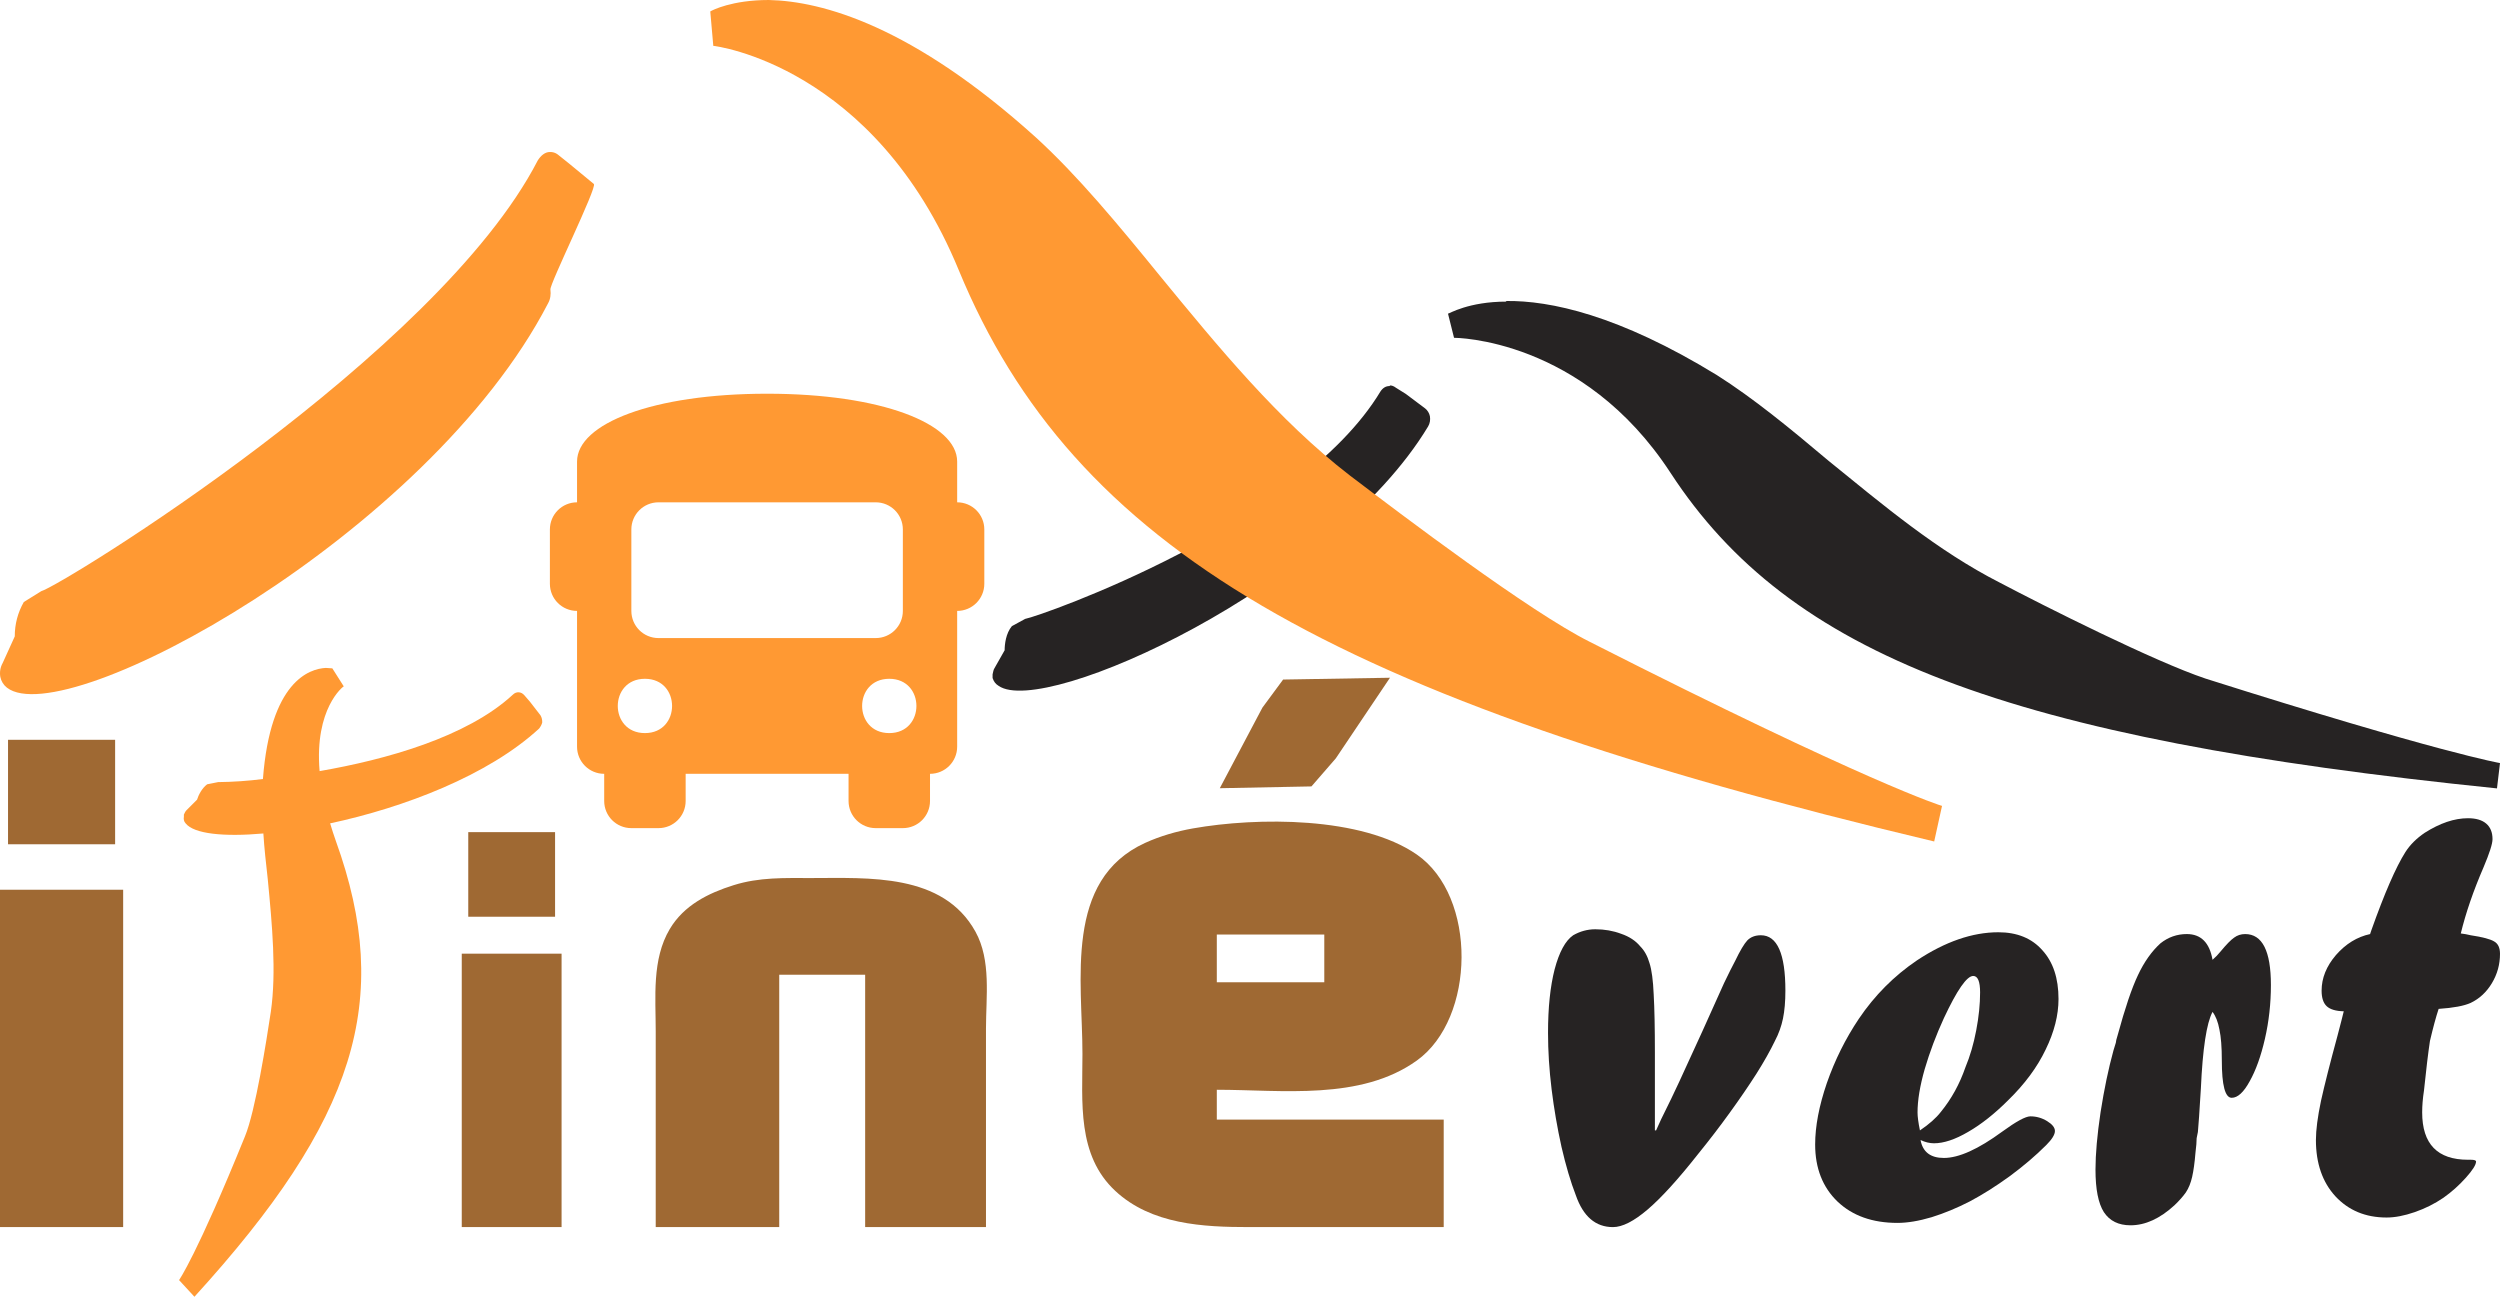 <?xml version="1.0" encoding="UTF-8" standalone="no"?>
<svg xmlns:inkscape="http://www.inkscape.org/namespaces/inkscape" xmlns:sodipodi="http://sodipodi.sourceforge.net/DTD/sodipodi-0.dtd" xmlns="http://www.w3.org/2000/svg" xmlns:svg="http://www.w3.org/2000/svg" width="414.449" height="214.979" viewBox="0 0 414.449 214.979" version="1.1" id="svg6" sodipodi:docname="logo_itinévert.svg" inkscape:version="1.2.2 (b0a8486541, 2022-12-01)" xml:space="preserve">
  <defs id="defs10"/>
  <path d="m 1256.716,-466.585 c 18.904,0 31.506,4.951 31.506,11.252 v 2.25 4.501 c 2.49,0 4.501,2.011 4.501,4.501 v 9.002 c 0,2.49 -2.011,4.501 -4.501,4.501 v 22.505 c 0,2.49 -2.011,4.501 -4.501,4.501 v 4.501 c 0,2.49 -2.011,4.501 -4.501,4.501 h -4.501 c -2.49,0 -4.501,-2.011 -4.501,-4.501 v -4.501 h -27.006 v 4.501 c 0,2.49 -2.011,4.501 -4.501,4.501 h -4.501 c -2.49,0 -4.501,-2.011 -4.501,-4.501 v -4.501 c -2.49,0 -4.501,-2.011 -4.501,-4.501 v -22.505 c -2.49,0 -4.501,-2.011 -4.501,-4.501 v -9.002 c 0,-2.49 2.011,-4.501 4.501,-4.501 v 0 -4.501 0 -2.25 c 0,-6.301 12.603,-11.252 31.507,-11.252 z m -22.505,22.505 v 13.503 c 0,2.49 2.011,4.501 4.501,4.501 h 20.254 v -22.505 h -20.254 c -2.49,0 -4.501,2.011 -4.501,4.501 z m 24.755,18.004 h 15.753 c 2.49,0 4.501,-2.011 4.501,-4.501 v -13.503 c 0,-2.49 -2.011,-4.501 -4.501,-4.501 h -15.753 z m -22.505,15.753 c 6.001,0 6.001,-9.002 0,-9.002 -6.001,0 -6.001,9.002 0,9.002 z m 40.508,0 c 6.001,0 6.001,-9.002 0,-9.002 -6.001,0 -6.001,9.002 0,9.002 z" id="path387" style="fill:#ff9933;fill-opacity:1;stroke-width:1" sodipodi:nodetypes="ssccsscscssssccsssscscssscccsssssccsscssssccssssss"/>
  <path fill="#262323" d="m 1384.293,-481.856 c -6.3,0 -9.5,2 -9.7,2 l 1,4 c 0.1,0 21.3,0 35.9,22.4 19.7,30.2 55.6,44 137,52.3 l 0.5,-4.2 c 0,0 -10,-1.7 -48.8,-14 -8.4,-2.8 -26.7,-12 -34.1,-15.9 -10.4,-5.3 -19.4,-12.9 -28.4,-20.2 -6.4,-5.4 -12.5,-10.4 -18.5,-14.2 -16.3,-10 -27.7,-12.4 -35,-12.3 z m -19.4,14 c -0.6,0 -1.1,0.3 -1.5,0.9 -13.3,22.1 -56.2,37.2 -58.9,37.7 l -2.2,1.2 c -1,1.2 -1.2,3 -1.2,4 l -1.7,3 c -0.2,0.3 -0.2,0.7 -0.3,1 v 0.6 c 0.2,0.6 0.5,1 1,1.3 7.6,5.3 55.3,-16.6 71.2,-43 0.3,-0.5 0.4,-1.1 0.3,-1.7 -0.1,-0.5 -0.4,-1 -0.8,-1.3 l -3.2,-2.4 -1.6,-1 c -0.4,-0.3 -0.7,-0.4 -1,-0.4 z" id="path2-9-7-3-6-7" sodipodi:nodetypes="cccccccccccccccccccccccscccc"/>
  <path fill="#ff9933" d="m 1261.993,-531.856 c -6.1,0 -9.4,1.7 -9.7,1.9 l 0.5,5.7 c 0.2,0 26.7,3.2 40.7,37.2 19,46 61.2,70.8 161.7,94.7 l 1.3,-5.9 c -0.1,0 -12.3,-3.8 -58.4,-27.2 -10,-5 -31.1,-21 -39.8,-27.6 -11.8,-9.1 -21.8,-21.3 -31.4,-33 -7,-8.6 -13.7,-16.7 -20.6,-23 -20.5,-18.5 -35.4,-22.6 -44.3,-22.8 z m -36.3,25.2 c -0.8,0 -1.5,0.6 -2,1.4 -16.6,32.2 -79,70.5 -82.3,71.4 l -2.9,1.8 c -0.995,1.734 -1.513,3.701 -1.5,5.7 l -2,4.4 c -0.393,0.698 -0.534,1.51 -0.4,2.3 0.137,0.713 0.527,1.353 1.1,1.8 9.7,7.5 69.8,-25.3 89.7,-63.7 0.4,-0.7 0.5,-1.5 0.4,-2.3 -0.2,-0.8 7.8,-17 7.2,-17.5 l -4,-3.3 -2,-1.6 c -0.373,-0.281 -0.833,-0.423 -1.3,-0.4 z" id="path4-4-1-6-2-35-8" sodipodi:nodetypes="ccccccccccccccccccccccccc" style="fill:#ff9933;fill-opacity:1"/>
  <path style="fill:#262323;fill-opacity:1;stroke:none;stroke-width:1" d="m 1210.814,-390.975 v 14.031 h 14.391 v -14.031 h -14.391 m -76.27,0.72 v 64.758 h 15.83 v -64.758 h -15.83 m 177.004,13.311 11.045,-0.217 2.935,-3.381 6.527,-9.714 -12.875,0.217 -2.494,3.381 -5.138,9.714 m 207.225,-4.677 v 10.793 h -7.915 v 13.311 h 7.915 v 16.189 c 0,3.765 -0.191,7.505 2.018,10.788 5.81,8.64 19.309,6.481 28.202,6.481 v -12.952 h -14.031 v -20.507 h 8.275 v -13.311 h -8.275 v -10.793 h -16.189 m -279.537,56.123 h 16.549 v -33.818 h 11.512 v 33.818 h 16.189 v -26.623 c 0,-4.223 0.714,-9.109 -1.405,-12.952 -4.346,-7.878 -14.342,-7.195 -21.98,-7.195 -3.606,0 -6.957,-0.132 -10.433,0.957 -3.393,1.063 -6.659,2.69 -8.553,5.879 -2.415,4.065 -1.88,9.157 -1.88,13.671 v 26.263 m 99.295,1.439 v -12.952 h -27.342 v -3.598 c 7.838,0 17.326,1.341 24.104,-3.522 7.091,-5.086 7.276,-19.785 0,-24.82 -6.652,-4.603 -19.231,-4.52 -26.982,-3.15 -1.95,0.345 -3.954,0.923 -5.756,1.744 -9.808,4.468 -7.555,16.585 -7.555,25.431 0,5.805 -0.683,12.192 3.963,16.512 4.351,4.046 10.581,4.355 16.184,4.355 h 23.385 m 110.808,0 v -12.952 h -27.342 v -3.598 c 8.114,0 17.556,1.293 24.459,-3.93 6.557,-4.962 6.375,-19.54 -0.368,-24.304 -6.761,-4.777 -19.782,-4.706 -27.688,-3.134 -1.796,0.357 -3.755,0.873 -5.396,1.694 -9.613,4.81 -7.195,16.403 -7.195,25.357 0,5.758 -0.967,11.96 3.598,16.359 4.288,4.133 10.596,4.508 16.189,4.508 h 23.744 m 12.952,-1.439 h 16.549 v -33.818 h 24.104 v -12.952 h -20.507 c -5.832,0 -12.109,0.268 -16.534,4.692 -3.747,3.748 -3.613,9.101 -3.613,14.015 v 28.062 m -252.555,-45.33 v 45.33 h 16.549 v -45.33 h -16.549 m 142.107,0 v 26.263 c 0,4.314 -0.694,9.43 1.565,13.311 4.517,7.761 14.444,7.195 22.18,7.195 3.525,0 7.048,0.034 10.433,-1.08 3.268,-1.075 6.433,-2.712 8.282,-5.757 2.329,-3.835 1.791,-9.006 1.791,-13.31 v -26.623 h -21.586 v 13.311 h 5.396 v 20.507 h -11.872 v -33.818 h -16.189 m -27.702,11.512 v 5.756 h -12.951 v -5.756 h 12.951 m 97.856,5.756 v -5.756 c 3.187,0 9.26,-1.189 12.118,0.217 1.229,0.605 1.28,4.359 0.257,5.169 -0.817,0.648 -2.412,0.37 -3.381,0.37 z" id="path1732" sodipodi:nodetypes="ccccccccccccccccccccccsccccccccccccccccscsscsccccccsscssscccccssscscsccccccscscccccccscssssccccccccccccccccssc"/>
  <path style="fill:#262323;fill-opacity:1;stroke:none;stroke-width:1" d="m 819.897,-372.662 15.195,-0.299 4.038,-4.651 8.979,-13.364 -17.713,0.299 -3.431,4.651 -7.068,13.364 m 37.121,72.757 v -17.818 h -37.616 v -4.949 c 10.783,0 23.836,1.845 33.161,-4.845 9.755,-6.997 10.01,-27.22 0,-34.147 -9.152,-6.333 -26.457,-6.218 -37.121,-4.334 -2.683,0.474 -5.439,1.27 -7.919,2.4 -13.493,6.147 -10.394,22.817 -10.394,34.987 0,7.986 -0.94,16.774 5.452,22.716 5.986,5.566 14.557,5.991 22.265,5.991 h 32.172 m -19.798,-48.505 v 7.919 h -17.818 v -7.919 h 17.818" id="path1732-36" sodipodi:nodetypes="ccccccccccccsscssscccccc"/>
  <path fill="#f93" d="m 1182.543,-411.393 c -2.694,0.146 -9.173,2.184 -10.411,18.419 -2.463,0.315 -4.943,0.485 -7.426,0.51 l -1.82,0.364 c -0.874,0.655 -1.456,1.82 -1.674,2.548 l -1.747,1.747 c -0.218,0.218 -0.291,0.437 -0.437,0.728 v 0.364 c -0.073,0.364 0,0.801 0.291,1.092 1.383,1.747 6.334,2.257 12.886,1.674 0.146,2.402 0.437,4.951 0.728,7.571 0.728,7.571 1.456,15.361 0.51,21.986 -0.728,4.805 -2.548,16.453 -4.295,20.676 -8.008,19.729 -10.92,23.806 -10.92,23.806 l 2.548,2.766 c 26.791,-29.412 32.979,-49.141 23.442,-75.568 -0.34,-0.962 -0.656,-1.933 -0.947,-2.912 12.231,-2.621 26.209,-7.935 34.654,-15.725 0.218,-0.291 0.437,-0.655 0.51,-1.019 0,-0.437 -0.073,-0.801 -0.291,-1.165 l -1.747,-2.257 -0.947,-1.092 c -0.51,-0.582 -1.31,-0.655 -1.893,-0.073 -7.644,7.062 -21.113,10.775 -32.033,12.668 -0.874,-10.411 3.931,-14.051 4.004,-14.051 l -1.893,-2.985 z" id="path4-5-7-9-9" style="fill:#ff9933;fill-opacity:1;stroke:none;stroke-width:0.795;stroke-opacity:1" sodipodi:nodetypes="cccccsccccccccccccccccccccc"/>
  <path d="m 1256.716,-219.464 c 18.904,0 31.506,4.951 31.506,11.252 v 2.25 4.501 c 2.49,0 4.501,2.011 4.501,4.501 v 9.002 c 0,2.49 -2.011,4.501 -4.501,4.501 v 22.505 c 0,2.49 -2.011,4.501 -4.501,4.501 v 4.501 c 0,2.49 -2.011,4.501 -4.501,4.501 h -4.501 c -2.49,0 -4.501,-2.011 -4.501,-4.501 v -4.501 h -27.006 v 4.501 c 0,2.49 -2.011,4.501 -4.501,4.501 h -4.501 c -2.49,0 -4.501,-2.011 -4.501,-4.501 v -4.501 c -2.49,0 -4.501,-2.011 -4.501,-4.501 v -22.505 c -2.49,0 -4.501,-2.011 -4.501,-4.501 v -9.002 c 0,-2.49 2.011,-4.501 4.501,-4.501 v 0 -4.501 0 -2.25 c 0,-6.301 12.603,-11.252 31.507,-11.252 z m -22.505,22.505 v 13.503 c 0,2.49 2.011,4.501 4.501,4.501 h 20.254 v -22.505 h -20.254 c -2.49,0 -4.501,2.011 -4.501,4.501 z m 24.755,18.004 h 15.753 c 2.49,0 4.501,-2.011 4.501,-4.501 v -13.503 c 0,-2.49 -2.011,-4.501 -4.501,-4.501 h -15.753 z m -22.505,15.753 c 6.001,0 6.001,-9.002 0,-9.002 -6.001,0 -6.001,9.002 0,9.002 z m 40.508,0 c 6.001,0 6.001,-9.002 0,-9.002 -6.001,0 -6.001,9.002 0,9.002 z" id="path387-6" style="fill:#ff9933;fill-opacity:1;stroke-width:1" sodipodi:nodetypes="ssccsscscssssccsssscscssscccsssssccsscssssccssssss"/>
  <path fill="#262323" d="m 1384.293,-234.734 c -6.3,0 -9.5,2 -9.7,2 l 1,4 c 0.1,0 21.3,0 35.9,22.4 19.7,30.2 55.6,44 137,52.3 l 0.5,-4.2 c 0,0 -10,-1.7 -48.8,-14 -8.4,-2.8 -26.7,-12 -34.1,-15.9 -10.4,-5.3 -19.4,-12.9 -28.4,-20.2 -6.4,-5.4 -12.5,-10.4 -18.5,-14.2 -16.3,-10 -27.7,-12.4 -35,-12.3 z m -19.4,14 c -0.6,0 -1.1,0.3 -1.5,0.9 -13.3,22.1 -56.2,37.2 -58.9,37.7 l -2.2,1.2 c -1,1.2 -1.2,3 -1.2,4 l -1.7,3 c -0.2,0.3 -0.2,0.7 -0.3,1 v 0.6 c 0.2,0.6 0.5,1 1,1.3 7.6,5.3 55.3,-16.6 71.2,-43 0.3,-0.5 0.4,-1.1 0.3,-1.7 -0.1,-0.5 -0.4,-1 -0.8,-1.3 l -3.2,-2.4 -1.6,-1 c -0.4,-0.3 -0.7,-0.4 -1,-0.4 z" id="path2-9-7-3-6-7-2" sodipodi:nodetypes="cccccccccccccccccccccccscccc"/>
  <path fill="#ff9933" d="m 1261.993,-284.734 c -6.1,0 -9.4,1.7 -9.7,1.9 l 0.5,5.7 c 0.2,0 26.7,3.2 40.7,37.2 19,46 61.2,70.8 161.7,94.7 l 1.3,-5.9 c -0.1,0 -12.3,-3.8 -58.4,-27.2 -10,-5 -31.1,-21 -39.8,-27.6 -11.8,-9.1 -21.8,-21.3 -31.4,-33 -7,-8.6 -13.7,-16.7 -20.6,-23 -20.5,-18.5 -35.4,-22.6 -44.3,-22.8 z m -36.3,25.2 c -0.8,0 -1.5,0.6 -2,1.4 -16.6,32.2 -79,70.5 -82.3,71.4 l -2.9,1.8 c -0.995,1.734 -1.513,3.701 -1.5,5.7 l -2,4.4 c -0.393,0.698 -0.534,1.51 -0.4,2.3 0.137,0.713 0.527,1.353 1.1,1.8 9.7,7.5 69.8,-25.3 89.7,-63.7 0.4,-0.7 0.5,-1.5 0.4,-2.3 -0.2,-0.8 7.8,-17 7.2,-17.5 l -4,-3.3 -2,-1.6 c -0.373,-0.281 -0.833,-0.423 -1.3,-0.4 z" id="path4-4-1-6-2-35-8-9" sodipodi:nodetypes="ccccccccccccccccccccccccc" style="fill:#ff9933;fill-opacity:1"/>
  <path style="fill:#262323;fill-opacity:1;stroke:none;stroke-width:1" d="m 1311.548,-129.823 11.045,-0.217 2.935,-3.381 6.527,-9.714 -12.875,0.217 -2.494,3.381 -5.138,9.714 m 207.225,-4.677 v 10.793 h -7.915 v 13.311 h 7.915 v 16.189 c 0,3.765 -0.191,7.505 2.018,10.788 5.81,8.64 19.309,6.481 28.202,6.481 v -12.952 h -14.031 v -20.507 h 8.275 v -13.311 h -8.275 v -10.793 h -16.189 m -279.537,56.123 h 16.549 v -33.818 h 11.512 v 33.818 h 16.189 v -26.623 c 0,-4.223 0.714,-9.109 -1.405,-12.952 -4.346,-7.878 -14.342,-7.195 -21.98,-7.195 -3.606,0 -6.957,-0.132 -10.433,0.957 -3.393,1.063 -6.659,2.69 -8.553,5.879 -2.415,4.065 -1.88,9.157 -1.88,13.671 v 26.263 m 99.295,1.439 v -12.952 h -27.342 v -3.598 c 7.838,0 17.326,1.341 24.104,-3.522 7.091,-5.086 7.276,-19.785 0,-24.82 -6.652,-4.603 -19.231,-4.52 -26.982,-3.15 -1.95,0.345 -3.954,0.923 -5.756,1.744 -9.808,4.468 -7.555,16.585 -7.555,25.431 0,5.805 -0.683,12.192 3.963,16.512 4.351,4.046 10.581,4.355 16.184,4.355 h 23.385 m 110.808,0 v -12.952 h -27.342 v -3.598 c 8.114,0 17.556,1.293 24.459,-3.93 6.557,-4.962 6.375,-19.54 -0.368,-24.304 -6.761,-4.777 -19.782,-4.706 -27.688,-3.134 -1.796,0.357 -3.755,0.873 -5.396,1.694 -9.613,4.81 -7.195,16.403 -7.195,25.357 0,5.758 -0.967,11.96 3.598,16.359 4.288,4.133 10.596,4.508 16.189,4.508 h 23.744 m 12.952,-1.439 h 16.549 v -33.818 h 24.104 v -12.952 h -20.507 c -5.832,0 -12.109,0.268 -16.534,4.692 -3.747,3.748 -3.613,9.101 -3.613,14.015 v 28.062 m -252.555,-45.33 v 45.33 h 16.549 v -45.33 h -16.549 m 142.107,0 v 26.263 c 0,4.314 -0.694,9.43 1.565,13.311 4.517,7.761 14.444,7.195 22.18,7.195 3.525,0 7.048,0.034 10.433,-1.08 3.268,-1.075 6.433,-2.712 8.282,-5.757 2.329,-3.835 1.791,-9.006 1.791,-13.31 v -26.623 h -21.586 v 13.311 h 5.396 v 20.507 h -11.872 v -33.818 h -16.189 m -27.702,11.512 v 5.756 h -12.951 v -5.756 h 12.951 m 97.856,5.756 v -5.756 c 3.187,0 9.26,-1.189 12.118,0.217 1.229,0.605 1.28,4.359 0.257,5.169 -0.817,0.648 -2.412,0.37 -3.381,0.37 z" id="path1732-1" sodipodi:nodetypes="ccccccccccccsccccccccccccccccscsscsccccccsscssscccccssscscsccccccscscccccccscssssccccccccccccccccssc"/>
  <path style="fill:#45d545;fill-opacity:1;stroke:none;stroke-width:1" d="m 1210.814,-143.854 v 14.031 h 14.391 v -14.031 h -14.391" id="path1732-5-2" sodipodi:nodetypes="ccccc"/>
  <path fill="#f93" d="m 1182.543,-164.272 c -2.694,0.146 -9.173,2.184 -10.411,18.419 -2.463,0.315 -4.943,0.485 -7.426,0.51 l -1.82,0.364 c -0.874,0.655 -1.456,1.82 -1.674,2.548 l -1.747,1.747 c -0.218,0.218 -0.291,0.437 -0.437,0.728 v 0.364 c -0.073,0.364 0,0.801 0.291,1.092 1.383,1.747 6.334,2.257 12.886,1.674 0.146,2.402 0.437,4.951 0.728,7.571 0.728,7.571 1.456,15.361 0.51,21.986 -0.728,4.805 -2.548,16.453 -4.295,20.676 -8.008,19.729 -10.92,23.806 -10.92,23.806 l 2.548,2.766 c 26.791,-29.412 32.979,-49.141 23.442,-75.568 -0.34,-0.962 -0.656,-1.933 -0.947,-2.912 12.231,-2.621 26.209,-7.935 34.654,-15.725 0.218,-0.291 0.437,-0.655 0.51,-1.019 0,-0.437 -0.073,-0.801 -0.291,-1.165 l -1.747,-2.257 -0.947,-1.092 c -0.51,-0.582 -1.31,-0.655 -1.893,-0.073 -7.644,7.062 -21.113,10.775 -32.033,12.668 -0.874,-10.411 3.931,-14.051 4.004,-14.051 l -1.893,-2.985 z" id="path4-5-7-9-9-7" style="fill:#ff9933;fill-opacity:1;stroke:none;stroke-width:0.795;stroke-opacity:1" sodipodi:nodetypes="cccccsccccccccccccccccccccc"/>
  <path d="m 1134.544,-123.707 v 45.33 h 16.549 v -45.33 h -16.549" style="fill:#262323;fill-opacity:1;stroke:none;stroke-width:1" id="path908" sodipodi:nodetypes="ccccc"/>
  <path style="fill:#45d545;fill-opacity:1;stroke:none;stroke-width:1" d="m 1135.623,-143.854 v 14.031 h 14.391 v -14.031 h -14.391" id="path1732-5-2-3" sodipodi:nodetypes="ccccc"/>
  <path fill="#262323" d="m 867.43,-453.333 c -6.3,0 -9.5,2 -9.7,2 l 1,4 c 0.1,0 21.3,0 35.9,22.4 19.7,30.2 55.6,44 137,52.3 l 0.5,-4.2 c 0,0 -10,-1.7 -48.8,-14 -8.4,-2.8 -26.7,-12 -34.1,-15.9 -10.4,-5.3 -19.4,-12.9 -28.4,-20.2 -6.4,-5.4 -12.5,-10.4 -18.5,-14.2 -16.3,-10 -27.7,-12.4 -35,-12.3 z m -19.4,14 c -0.6,0 -1.1,0.3 -1.5,0.9 -13.3,22.1 -56.2,37.2 -58.9,37.7 l -2.2,1.2 c -1,1.2 -1.2,3 -1.2,4 l -1.7,3 c -0.2,0.3 -0.2,0.7 -0.3,1 v 0.6 c 0.2,0.6 0.5,1 1,1.3 7.6,5.3 55.3,-16.6 71.2,-43 0.3,-0.5 0.4,-1.1 0.3,-1.7 -0.1,-0.5 -0.4,-1 -0.8,-1.3 l -3.2,-2.4 -1.6,-1 c -0.4,-0.3 -0.7,-0.4 -1,-0.4 z" id="path2-9-7-3-6-7-2-3" sodipodi:nodetypes="cccccccccccccccccccccccscccc"/>
  <path fill="#ff9933" d="m 745.13,-503.333 c -6.1,0 -9.4,1.7 -9.7,1.9 l 0.5,5.7 c 0.2,0 26.7,3.2 40.7,37.2 19,46 61.2,70.8 161.7,94.7 l 1.3,-5.9 c -0.1,0 -12.3,-3.8 -58.4,-27.2 -10,-5 -31.1,-21 -39.8,-27.6 -11.8,-9.1 -21.8,-21.3 -31.4,-33 -7,-8.6 -13.7,-16.7 -20.6,-23 -20.5,-18.5 -35.4,-22.6 -44.3,-22.8 z m -36.3,25.2 c -0.8,0 -1.5,0.6 -2,1.4 -16.6,32.2 -79,70.5 -82.3,71.4 l -2.9,1.8 c -0.995,1.734 -1.513,3.701 -1.5,5.7 l -2,4.4 c -0.393,0.698 -0.534,1.51 -0.4,2.3 0.137,0.713 0.528,1.353 1.1,1.8 9.7,7.5 69.8,-25.3 89.7,-63.7 0.4,-0.7 0.5,-1.5 0.4,-2.3 -0.2,-0.8 7.8,-17 7.2,-17.5 l -4,-3.3 -2,-1.6 c -0.373,-0.281 -0.833,-0.423 -1.3,-0.4 z" id="path4-4-1-6-2-35-8-9-5" sodipodi:nodetypes="ccccccccccccccccccccccccc" style="fill:#ff9933;fill-opacity:1"/>
  <path fill="#f93" d="m 671.679,-392.606 c -2.694,0.146 -9.173,2.184 -10.411,18.419 -2.463,0.315 -4.943,0.485 -7.426,0.51 l -1.82,0.364 c -0.874,0.655 -1.456,1.82 -1.674,2.548 l -1.747,1.747 c -0.218,0.218 -0.291,0.437 -0.437,0.728 v 0.364 c -0.073,0.364 0,0.801 0.291,1.092 1.383,1.747 6.334,2.257 12.886,1.674 0.146,2.402 0.437,4.951 0.728,7.571 0.728,7.571 1.456,15.361 0.51,21.986 -0.728,4.805 -2.548,16.453 -4.295,20.676 -8.008,19.729 -10.92,23.806 -10.92,23.806 l 2.548,2.766 c 26.791,-29.412 32.979,-49.141 23.442,-75.568 -0.34,-0.962 -0.656,-1.933 -0.946,-2.912 12.231,-2.621 26.209,-7.935 34.654,-15.725 0.218,-0.291 0.437,-0.655 0.51,-1.019 0,-0.437 -0.073,-0.801 -0.291,-1.165 l -1.747,-2.257 -0.946,-1.092 c -0.51,-0.582 -1.31,-0.655 -1.893,-0.073 -7.644,7.062 -21.113,10.775 -32.033,12.668 -0.874,-10.411 3.931,-14.051 4.004,-14.051 l -1.893,-2.985 z" id="path4-5-7-9-9-7-9" style="fill:#ff9933;fill-opacity:1;stroke:none;stroke-width:0.795;stroke-opacity:1" sodipodi:nodetypes="cccccsccccccccccccccccccccc"/>
  <path d="m 619.012,-380.686 v 17.31 h 17.754 v -17.31 h -17.754 m -1.331,24.856 v 55.925 h 20.417 v -55.925 h -20.417" style="fill:#262323;fill-opacity:1;stroke:none;stroke-width:1" id="path950"/>
  <path d="m 744.852,-438.062 c 18.904,0 31.507,4.951 31.507,11.252 v 2.25 4.501 c 2.49,0 4.501,2.011 4.501,4.501 v 9.002 c 0,2.49 -2.011,4.501 -4.501,4.501 v 22.505 c 0,2.49 -2.011,4.501 -4.501,4.501 v 4.501 c 0,2.49 -2.011,4.501 -4.501,4.501 h -4.501 c -2.49,0 -4.501,-2.011 -4.501,-4.501 v -4.501 H 731.349 v 4.501 c 0,2.49 -2.011,4.501 -4.501,4.501 h -4.501 c -2.49,0 -4.501,-2.011 -4.501,-4.501 v -4.501 c -2.49,0 -4.501,-2.011 -4.501,-4.501 v -22.505 c -2.49,0 -4.501,-2.011 -4.501,-4.501 v -9.002 c 0,-2.49 2.011,-4.501 4.501,-4.501 v 0 -4.501 0 -2.25 c 0,-6.301 12.603,-11.252 31.507,-11.252 z m -22.505,22.505 v 13.503 c 0,2.49 2.011,4.501 4.501,4.501 h 20.254 v -22.505 h -20.254 c -2.49,0 -4.501,2.011 -4.501,4.501 z m 24.755,18.004 h 15.753 c 2.49,0 4.501,-2.011 4.501,-4.501 v -13.503 c 0,-2.49 -2.011,-4.501 -4.501,-4.501 h -15.753 z m -22.505,15.753 c 6.001,0 6.001,-9.002 0,-9.002 -6.001,0 -6.001,9.002 0,9.002 z m 40.508,0 c 6.001,0 6.001,-9.002 0,-9.002 -6.001,0 -6.001,9.002 0,9.002 z" id="path387-6-5" style="fill:#ff9933;fill-opacity:1;stroke-width:1" sodipodi:nodetypes="ssccsscscssssccsssscscssscccsssssccsscssssccssssss"/>
  <path style="fill:#262323;fill-opacity:1;stroke:none;stroke-width:1" d="m 695.309,-365.382 v 14.031 h 14.391 v -14.031 h -14.391 m -1.079,20.147 v 45.33 H 710.779 v -45.33 h -16.549" id="path1732-6" sodipodi:nodetypes="cccccccccc"/>
  <g aria-label="vert" id="text1038" style="font-size:101.626px;line-height:1.25;letter-spacing:3px;fill:#2ecd2e;stroke-width:1" transform="translate(617.681,-503.333)">
    <path d="m 286.852,160.852 0.794,-1.538 q 1.241,-2.58 2.034,-3.424 0.844,-0.844 2.233,-0.844 4.069,0 4.069,9.18 0,2.68 -0.397,4.615 -0.397,1.935 -1.34,3.722 -1.141,2.382 -3.077,5.458 -1.935,3.027 -4.416,6.451 -2.431,3.374 -5.21,6.798 -4.962,6.302 -8.386,9.23 -3.424,2.928 -5.756,2.928 -4.317,0 -6.153,-5.26 -1.29,-3.325 -2.382,-8.039 -1.042,-4.714 -1.638,-9.527 -0.595,-4.863 -0.595,-9.379 0,-6.252 1.092,-10.52 1.141,-4.317 3.077,-5.657 1.737,-0.992 3.672,-0.992 2.283,0 4.268,0.744 2.035,0.695 3.176,2.084 1.042,1.042 1.538,2.779 0.546,1.687 0.695,5.21 0.198,3.474 0.198,9.627 v 2.531 4.764 5.607 h 0.198 q 0.943,-2.134 1.538,-3.275 1.588,-3.126 6.153,-13.199 0.943,-2.134 3.573,-7.94 z" style="font-family:forte;-inkscape-font-specification:forte" id="path1139"/>
    <path d="m 318.286,187.4 q 2.283,-1.538 3.474,-3.077 2.63,-3.225 4.069,-7.394 1.141,-2.729 1.786,-6.104 0.645,-3.374 0.645,-6.302 0,-2.729 -1.141,-2.729 -1.588,0 -4.863,6.997 -1.935,4.218 -3.176,8.436 -1.191,4.168 -1.191,7.195 0,1.042 0.397,2.977 z m 0.099,1.588 q 0.546,2.977 3.871,2.977 3.722,0 9.676,-4.367 3.474,-2.531 4.664,-2.531 1.489,0 2.779,0.794 1.29,0.794 1.29,1.638 0,0.893 -1.439,2.332 -2.63,2.63 -6.054,5.161 -3.424,2.481 -6.6,4.168 -3.176,1.638 -6.352,2.63 -3.176,0.943 -5.657,0.943 -6.203,0 -9.924,-3.523 -3.722,-3.573 -3.722,-9.478 0,-4.516 1.935,-10.173 1.985,-5.707 5.31,-10.669 3.92,-5.806 9.627,-9.676 7.046,-4.664 13.497,-4.664 4.664,0 7.294,2.977 2.68,2.928 2.68,8.088 0,4.019 -2.134,8.386 -2.084,4.367 -6.203,8.386 -3.374,3.374 -6.649,5.26 -3.225,1.886 -5.657,1.886 -1.092,0 -2.233,-0.546 z" style="font-family:forte;-inkscape-font-specification:forte" id="path1141"/>
    <path d="m 364.358,187.697 -0.198,0.992 q 0,0.844 -0.198,2.431 -0.198,2.431 -0.546,3.97 -0.347,1.538 -1.042,2.58 -0.695,0.992 -1.886,2.134 -3.622,3.325 -7.294,3.325 -2.977,0 -4.416,-2.183 -1.389,-2.183 -1.389,-7.046 0,-3.871 0.844,-9.527 0.893,-5.707 2.134,-10.222 l 0.397,-1.29 q 0,-0.298 0.298,-1.241 1.836,-6.749 3.374,-9.974 1.538,-3.275 3.722,-5.26 1.935,-1.538 4.367,-1.538 3.523,0 4.268,4.268 0.695,-0.595 1.34,-1.389 1.439,-1.737 2.233,-2.283 0.794,-0.595 1.836,-0.595 4.268,0 4.268,8.436 0,4.615 -0.992,8.932 -0.992,4.317 -2.531,7.046 -1.489,2.729 -2.977,2.729 -1.638,0 -1.638,-6.203 0,-3.275 -0.397,-5.111 -0.347,-1.886 -1.141,-2.928 -1.489,2.779 -1.935,12.703 -0.347,5.756 -0.496,7.245 z" style="font-family:forte;-inkscape-font-specification:forte" id="path1143"/>
    <path d="m 392.913,154.848 0.198,-0.595 q 3.275,-9.23 5.657,-13.001 1.141,-1.786 3.176,-3.176 3.821,-2.431 7.195,-2.431 1.985,0 3.027,0.893 1.042,0.893 1.042,2.58 0,1.141 -1.489,4.664 -2.531,5.855 -3.771,10.966 0.844,0.099 1.638,0.298 2.977,0.447 3.92,1.042 0.943,0.546 0.943,2.035 0,2.63 -1.34,4.863 -1.34,2.233 -3.523,3.275 -1.638,0.744 -5.31,0.992 -0.645,1.935 -1.439,5.31 -0.447,2.977 -0.992,8.237 -0.298,1.935 -0.298,3.622 0,7.84 7.592,7.84 h 0.298 0.149 q 0.893,0 0.893,0.298 0,0.794 -1.687,2.68 -1.687,1.886 -3.722,3.325 -2.183,1.489 -4.764,2.382 -2.58,0.893 -4.664,0.893 -5.21,0 -8.485,-3.523 -3.225,-3.523 -3.225,-9.329 0,-2.481 0.844,-6.5 0.893,-4.019 2.729,-10.768 0.298,-1.191 0.645,-2.481 0.347,-1.34 0.397,-1.588 -1.985,-0.05 -2.828,-0.844 -0.844,-0.794 -0.844,-2.58 0,-3.126 2.382,-5.905 2.431,-2.779 5.657,-3.474 z" style="font-family:forte;-inkscape-font-specification:forte" id="path1145"/>
  </g>
  <path d="m 726.386,-299.905 h 20.476 v -41.842 h 14.244 v 41.842 h 20.031 v -32.939 c 0,-5.224 0.884,-11.27 -1.738,-16.024 -5.377,-9.747 -17.745,-8.902 -27.195,-8.902 -4.461,0 -8.608,-0.164 -12.909,1.184 -4.198,1.315 -8.239,3.329 -10.583,7.274 -2.989,5.03 -2.326,11.33 -2.326,16.915 v 32.494" style="fill:#262323;fill-opacity:1;stroke:none;stroke-width:1" id="path1098"/>
  <path style="fill:#2ecd2e;fill-opacity:1;stroke:#2ecd2e;stroke-width:1;stroke-opacity:1" d="m 819.897,-105.394 15.195,-0.299 4.038,-4.651 8.979,-13.364 -17.713,0.299 -3.431,4.651 -7.068,13.364 m 37.121,72.757 v -17.818 h -37.616 v -4.949 c 10.783,0 23.836,1.845 33.161,-4.845 9.755,-6.997 10.01,-27.22 0,-34.147 -9.152,-6.333 -26.457,-6.218 -37.121,-4.334 -2.683,0.474 -5.439,1.27 -7.919,2.4 -13.493,6.147 -10.394,22.817 -10.394,34.987 0,7.986 -0.94,16.774 5.452,22.716 5.986,5.566 14.557,5.991 22.265,5.991 h 32.172 m -19.798,-48.505 v 7.919 h -17.818 v -7.919 h 17.818" id="path1732-36-3" sodipodi:nodetypes="ccccccccccccsscssscccccc"/>
  <path fill="#262323" d="m 867.43,-186.064 c -6.3,0 -9.5,2 -9.7,2 l 1,4 c 0.1,0 21.3,0 35.9,22.4 19.7,30.2 55.6,44 137,52.3 l 0.5,-4.2 c 0,0 -10,-1.7 -48.8,-14 -8.4,-2.8 -26.7,-12 -34.1,-15.9 -10.4,-5.3 -19.4,-12.9 -28.4,-20.2 -6.4,-5.4 -12.5,-10.4 -18.5,-14.2 -16.3,-10 -27.7,-12.4 -35,-12.3 z m -19.4,14 c -0.6,0 -1.1,0.3 -1.5,0.9 -13.3,22.1 -56.2,37.2 -58.9,37.7 l -2.2,1.2 c -1,1.2 -1.2,3 -1.2,4 l -1.7,3 c -0.2,0.3 -0.2,0.7 -0.3,1 v 0.6 c 0.2,0.6 0.5,1 1,1.3 7.6,5.3 55.3,-16.6 71.2,-43 0.3,-0.5 0.4,-1.1 0.3,-1.7 -0.1,-0.5 -0.4,-1 -0.8,-1.3 l -3.2,-2.4 -1.6,-1 c -0.4,-0.3 -0.7,-0.4 -1,-0.4 z" id="path2-9-7-3-6-7-2-3-6" sodipodi:nodetypes="cccccccccccccccccccccccscccc"/>
  <path fill="#ff9933" d="m 745.13,-236.064 c -6.1,0 -9.4,1.7 -9.7,1.9 l 0.5,5.7 c 0.2,0 26.7,3.2 40.7,37.2 19,46 61.2,70.8 161.7,94.7 l 1.3,-5.9 c -0.1,0 -12.3,-3.8 -58.4,-27.2 -10,-5 -31.1,-21 -39.8,-27.6 -11.8,-9.1 -21.8,-21.3 -31.4,-33 -7,-8.6 -13.7,-16.7 -20.6,-23 -20.5,-18.5 -35.4,-22.6 -44.3,-22.8 z m -36.3,25.2 c -0.8,0 -1.5,0.6 -2,1.4 -16.6,32.2 -79,70.5 -82.3,71.4 l -2.9,1.8 c -0.995,1.734 -1.513,3.701 -1.5,5.7 l -2,4.4 c -0.393,0.698 -0.534,1.51 -0.4,2.3 0.137,0.713 0.528,1.353 1.1,1.8 9.7,7.5 69.8,-25.3 89.7,-63.7 0.4,-0.7 0.5,-1.5 0.4,-2.3 -0.2,-0.8 7.8,-17 7.2,-17.5 l -4,-3.3 -2,-1.6 c -0.373,-0.281 -0.833,-0.423 -1.3,-0.4 z" id="path4-4-1-6-2-35-8-9-5-7" sodipodi:nodetypes="ccccccccccccccccccccccccc" style="fill:#ff9933;fill-opacity:1"/>
  <path fill="#f93" d="m 671.679,-125.337 c -2.694,0.146 -9.173,2.184 -10.411,18.419 -2.463,0.315 -4.943,0.485 -7.426,0.51 l -1.82,0.364 c -0.874,0.655 -1.456,1.82 -1.674,2.548 l -1.747,1.747 c -0.218,0.218 -0.291,0.437 -0.437,0.728 v 0.364 c -0.073,0.364 0,0.801 0.291,1.092 1.383,1.747 6.334,2.257 12.886,1.674 0.146,2.402 0.437,4.951 0.728,7.571 0.728,7.571 1.456,15.361 0.51,21.986 -0.728,4.805 -2.548,16.453 -4.295,20.676 -8.008,19.729 -10.92,23.806 -10.92,23.806 l 2.548,2.766 c 26.791,-29.412 32.979,-49.141 23.442,-75.568 -0.34,-0.962 -0.656,-1.933 -0.946,-2.912 12.231,-2.621 26.209,-7.935 34.654,-15.725 0.218,-0.291 0.437,-0.655 0.51,-1.019 0,-0.437 -0.073,-0.801 -0.291,-1.165 l -1.747,-2.257 -0.946,-1.092 c -0.51,-0.582 -1.31,-0.655 -1.893,-0.073 -7.644,7.062 -21.113,10.775 -32.033,12.668 -0.874,-10.411 3.931,-14.051 4.004,-14.051 l -1.893,-2.985 z" id="path4-5-7-9-9-7-9-5" style="fill:#ff9933;fill-opacity:1;stroke:none;stroke-width:0.795;stroke-opacity:1" sodipodi:nodetypes="cccccsccccccccccccccccccccc"/>
  <path d="m 619.012,-113.418 v 17.31 h 17.754 v -17.31 h -17.754 m -1.331,24.856 v 55.925 h 20.417 v -55.925 h -20.417" style="fill:#2ecd2e;fill-opacity:1;stroke:#2ecd2e;stroke-width:1;stroke-opacity:1" id="path950-3"/>
  <path d="m 744.852,-170.794 c 18.904,0 31.507,4.951 31.507,11.252 v 2.25 4.501 c 2.49,0 4.501,2.011 4.501,4.501 v 9.002 c 0,2.49 -2.011,4.501 -4.501,4.501 v 22.505 c 0,2.49 -2.011,4.501 -4.501,4.501 v 4.501 c 0,2.49 -2.011,4.501 -4.501,4.501 h -4.501 c -2.49,0 -4.501,-2.011 -4.501,-4.501 v -4.501 H 731.349 v 4.501 c 0,2.49 -2.011,4.501 -4.501,4.501 h -4.501 c -2.49,0 -4.501,-2.011 -4.501,-4.501 v -4.501 c -2.49,0 -4.501,-2.011 -4.501,-4.501 v -22.505 c -2.49,0 -4.501,-2.011 -4.501,-4.501 v -9.002 c 0,-2.49 2.011,-4.501 4.501,-4.501 v 0 -4.501 0 -2.25 c 0,-6.301 12.603,-11.252 31.507,-11.252 z m -22.505,22.505 v 13.503 c 0,2.49 2.011,4.501 4.501,4.501 h 20.254 v -22.505 h -20.254 c -2.49,0 -4.501,2.011 -4.501,4.501 z m 24.755,18.004 h 15.753 c 2.49,0 4.501,-2.011 4.501,-4.501 v -13.503 c 0,-2.49 -2.011,-4.501 -4.501,-4.501 h -15.753 z m -22.505,15.753 c 6.001,0 6.001,-9.002 0,-9.002 -6.001,0 -6.001,9.002 0,9.002 z m 40.508,0 c 6.001,0 6.001,-9.002 0,-9.002 -6.001,0 -6.001,9.002 0,9.002 z" id="path387-6-5-5" style="fill:#ff9933;fill-opacity:1;stroke-width:1" sodipodi:nodetypes="ssccsscscssssccsssscscssscccsssssccsscssssccssssss"/>
  <path style="fill:#2ecd2e;fill-opacity:1;stroke:#2ecd2e;stroke-width:1;stroke-opacity:1" d="m 695.309,-98.114 v 14.031 h 14.391 V -98.114 h -14.391 m -1.079,20.147 v 45.33 H 710.779 v -45.33 h -16.549" id="path1732-6-6" sodipodi:nodetypes="cccccccccc"/>
  <g aria-label="vert" id="text1038-2" style="font-size:101.626px;line-height:1.25;letter-spacing:3px;fill:#262323;fill-opacity:1;stroke-width:1" transform="translate(617.681,-236.064)">
    <path d="m 286.852,160.852 0.794,-1.538 q 1.241,-2.58 2.034,-3.424 0.844,-0.844 2.233,-0.844 4.069,0 4.069,9.18 0,2.68 -0.397,4.615 -0.397,1.935 -1.34,3.722 -1.141,2.382 -3.077,5.458 -1.935,3.027 -4.416,6.451 -2.431,3.374 -5.21,6.798 -4.962,6.302 -8.386,9.23 -3.424,2.928 -5.756,2.928 -4.317,0 -6.153,-5.26 -1.29,-3.325 -2.382,-8.039 -1.042,-4.714 -1.638,-9.527 -0.595,-4.863 -0.595,-9.379 0,-6.252 1.092,-10.52 1.141,-4.317 3.077,-5.657 1.737,-0.992 3.672,-0.992 2.283,0 4.268,0.744 2.035,0.695 3.176,2.084 1.042,1.042 1.538,2.779 0.546,1.687 0.695,5.21 0.198,3.474 0.198,9.627 v 2.531 4.764 5.607 h 0.198 q 0.943,-2.134 1.538,-3.275 1.588,-3.126 6.153,-13.199 0.943,-2.134 3.573,-7.94 z" style="font-family:forte;-inkscape-font-specification:forte;fill:#262323;fill-opacity:1" id="path1139-9"/>
    <path d="m 318.286,187.4 q 2.283,-1.538 3.474,-3.077 2.63,-3.225 4.069,-7.394 1.141,-2.729 1.786,-6.104 0.645,-3.374 0.645,-6.302 0,-2.729 -1.141,-2.729 -1.588,0 -4.863,6.997 -1.935,4.218 -3.176,8.436 -1.191,4.168 -1.191,7.195 0,1.042 0.397,2.977 z m 0.099,1.588 q 0.546,2.977 3.871,2.977 3.722,0 9.676,-4.367 3.474,-2.531 4.664,-2.531 1.489,0 2.779,0.794 1.29,0.794 1.29,1.638 0,0.893 -1.439,2.332 -2.63,2.63 -6.054,5.161 -3.424,2.481 -6.6,4.168 -3.176,1.638 -6.352,2.63 -3.176,0.943 -5.657,0.943 -6.203,0 -9.924,-3.523 -3.722,-3.573 -3.722,-9.478 0,-4.516 1.935,-10.173 1.985,-5.707 5.31,-10.669 3.92,-5.806 9.627,-9.676 7.046,-4.664 13.497,-4.664 4.664,0 7.294,2.977 2.68,2.928 2.68,8.088 0,4.019 -2.134,8.386 -2.084,4.367 -6.203,8.386 -3.374,3.374 -6.649,5.26 -3.225,1.886 -5.657,1.886 -1.092,0 -2.233,-0.546 z" style="font-family:forte;-inkscape-font-specification:forte;fill:#262323;fill-opacity:1" id="path1141-1"/>
    <path d="m 364.358,187.697 -0.198,0.992 q 0,0.844 -0.198,2.431 -0.198,2.431 -0.546,3.97 -0.347,1.538 -1.042,2.58 -0.695,0.992 -1.886,2.134 -3.622,3.325 -7.294,3.325 -2.977,0 -4.416,-2.183 -1.389,-2.183 -1.389,-7.046 0,-3.871 0.844,-9.527 0.893,-5.707 2.134,-10.222 l 0.397,-1.29 q 0,-0.298 0.298,-1.241 1.836,-6.749 3.374,-9.974 1.538,-3.275 3.722,-5.26 1.935,-1.538 4.367,-1.538 3.523,0 4.268,4.268 0.695,-0.595 1.34,-1.389 1.439,-1.737 2.233,-2.283 0.794,-0.595 1.836,-0.595 4.268,0 4.268,8.436 0,4.615 -0.992,8.932 -0.992,4.317 -2.531,7.046 -1.489,2.729 -2.977,2.729 -1.638,0 -1.638,-6.203 0,-3.275 -0.397,-5.111 -0.347,-1.886 -1.141,-2.928 -1.489,2.779 -1.935,12.703 -0.347,5.756 -0.496,7.245 z" style="font-family:forte;-inkscape-font-specification:forte;fill:#262323;fill-opacity:1" id="path1143-2"/>
    <path d="m 392.913,154.848 0.198,-0.595 q 3.275,-9.23 5.657,-13.001 1.141,-1.786 3.176,-3.176 3.821,-2.431 7.195,-2.431 1.985,0 3.027,0.893 1.042,0.893 1.042,2.58 0,1.141 -1.489,4.664 -2.531,5.855 -3.771,10.966 0.844,0.099 1.638,0.298 2.977,0.447 3.92,1.042 0.943,0.546 0.943,2.035 0,2.63 -1.34,4.863 -1.34,2.233 -3.523,3.275 -1.638,0.744 -5.31,0.992 -0.645,1.935 -1.439,5.31 -0.447,2.977 -0.992,8.237 -0.298,1.935 -0.298,3.622 0,7.84 7.592,7.84 h 0.298 0.149 q 0.893,0 0.893,0.298 0,0.794 -1.687,2.68 -1.687,1.886 -3.722,3.325 -2.183,1.489 -4.764,2.382 -2.58,0.893 -4.664,0.893 -5.21,0 -8.485,-3.523 -3.225,-3.523 -3.225,-9.329 0,-2.481 0.844,-6.5 0.893,-4.019 2.729,-10.768 0.298,-1.191 0.645,-2.481 0.347,-1.34 0.397,-1.588 -1.985,-0.05 -2.828,-0.844 -0.844,-0.794 -0.844,-2.58 0,-3.126 2.382,-5.905 2.431,-2.779 5.657,-3.474 z" style="font-family:forte;-inkscape-font-specification:forte;fill:#262323;fill-opacity:1" id="path1145-7"/>
  </g>
  <path d="m 726.386,-32.637 h 20.476 v -41.842 h 14.244 v 41.842 h 20.031 v -32.939 c 0,-5.224 0.884,-11.27 -1.738,-16.024 -5.377,-9.747 -17.745,-8.902 -27.195,-8.902 -4.461,0 -8.608,-0.164 -12.909,1.184 -4.198,1.315 -8.239,3.329 -10.583,7.274 -2.989,5.03 -2.326,11.33 -2.326,16.915 v 32.494" style="fill:#2ecd2e;fill-opacity:1;stroke:#2ecd2e;stroke-width:1;stroke-opacity:1" id="path1098-0"/>
  <g id="g2023" transform="translate(607.465,-236.064)">
    <path style="fill:#262323;fill-opacity:1;stroke:none;stroke-width:1;stroke-opacity:1" d="m -405.248,125.128 15.195,-0.299 4.038,-4.651 8.979,-13.364 -17.713,0.299 -3.431,4.651 -7.068,13.364 m 37.121,72.757 v -17.818 h -37.616 v -4.949 c 10.783,0 23.836,1.845 33.161,-4.845 9.755,-6.997 10.01,-27.22 0,-34.147 -9.152,-6.333 -26.457,-6.218 -37.121,-4.334 -2.683,0.474 -5.439,1.27 -7.919,2.4 -13.493,6.147 -10.394,22.817 -10.394,34.987 0,7.986 -0.94,16.774 5.452,22.716 5.986,5.566 14.557,5.991 22.265,5.991 h 32.172 m -19.798,-48.505 v 7.919 h -17.818 v -7.919 h 17.818" id="path1732-36-3-36" sodipodi:nodetypes="ccccccccccccsscssscccccc"/>
    <path fill="#262323" d="m -357.716,44.458 c -6.3,0 -9.5,2 -9.7,2 l 1,4 c 0.1,0 21.3,0 35.9,22.4 19.7,30.2 55.6,44 137,52.3 l 0.5,-4.2 c 0,0 -10,-1.7 -48.8,-14 -8.4,-2.8 -26.7,-12 -34.1,-15.9 -10.4,-5.3 -19.4,-12.9 -28.4,-20.2 -6.4,-5.4 -12.5,-10.4 -18.5,-14.2 -16.3,-10 -27.7,-12.4 -35,-12.3 z m -19.4,14 c -0.6,0 -1.1,0.3 -1.5,0.9 -13.3,22.1 -56.2,37.2 -58.9,37.7 l -2.2,1.2 c -1,1.2 -1.2,3 -1.2,4 l -1.7,3 c -0.2,0.3 -0.2,0.7 -0.3,1 v 0.6 c 0.2,0.6 0.5,1 1,1.3 7.6,5.3 55.3,-16.6 71.2,-43 0.3,-0.5 0.4,-1.1 0.3,-1.7 -0.1,-0.5 -0.4,-1 -0.8,-1.3 l -3.2,-2.4 -1.6,-1 c -0.4,-0.3 -0.7,-0.4 -1,-0.4 z" id="path2-9-7-3-6-7-2-3-6-0" sodipodi:nodetypes="cccccccccccccccccccccccscccc"/>
    <path fill="#ff9933" d="m -480.016,-5.542 c -6.1,0 -9.4,1.7 -9.7,1.9 l 0.5,5.7 c 0.2,0 26.7,3.2 40.7,37.2 19,46 61.2,70.8 161.7,94.7 l 1.3,-5.9 c -0.1,0 -12.3,-3.8 -58.4,-27.2 -10,-5 -31.1,-21 -39.8,-27.6 -11.8,-9.1 -21.8,-21.3 -31.4,-33 -7,-8.6 -13.7,-16.7 -20.6,-23 -20.5,-18.5 -35.4,-22.6 -44.3,-22.8 z M -516.316,19.658 c -0.8,0 -1.5,0.6 -2,1.4 -16.6,32.2 -79,70.5 -82.3,71.4 l -2.9,1.8 c -0.995,1.734 -1.513,3.701 -1.5,5.7 l -2,4.4 c -0.393,0.698 -0.534,1.51 -0.4,2.3 0.137,0.713 0.528,1.353 1.1,1.8 9.7,7.5 69.8,-25.3 89.7,-63.7 0.4,-0.7 0.5,-1.5 0.4,-2.3 -0.2,-0.8 7.8,-17 7.2,-17.5 l -4,-3.3 -2,-1.6 c -0.373,-0.281 -0.833,-0.423 -1.3,-0.4 z" id="path4-4-1-6-2-35-8-9-5-7-6" sodipodi:nodetypes="ccccccccccccccccccccccccc" style="fill:#ff9933;fill-opacity:1"/>
    <path fill="#f93" d="m -553.466,105.185 c -2.694,0.146 -9.173,2.184 -10.411,18.419 -2.463,0.315 -4.943,0.485 -7.426,0.51 l -1.82,0.364 c -0.874,0.655 -1.456,1.82 -1.674,2.548 l -1.747,1.747 c -0.218,0.218 -0.291,0.437 -0.437,0.728 v 0.364 c -0.073,0.364 0,0.801 0.291,1.092 1.383,1.747 6.334,2.257 12.886,1.674 0.146,2.402 0.437,4.951 0.728,7.571 0.728,7.571 1.456,15.361 0.51,21.986 -0.728,4.805 -2.548,16.453 -4.295,20.676 -8.008,19.729 -10.92,23.806 -10.92,23.806 l 2.548,2.766 c 26.791,-29.412 32.979,-49.141 23.442,-75.568 -0.34,-0.962 -0.656,-1.933 -0.946,-2.912 12.231,-2.621 26.209,-7.935 34.654,-15.725 0.218,-0.291 0.437,-0.655 0.51,-1.019 0,-0.437 -0.073,-0.801 -0.291,-1.165 l -1.747,-2.257 -0.946,-1.092 c -0.51,-0.582 -1.31,-0.655 -1.893,-0.073 -7.644,7.062 -21.113,10.775 -32.033,12.668 -0.874,-10.411 3.931,-14.051 4.004,-14.051 l -1.893,-2.985 z" id="path4-5-7-9-9-7-9-5-2" style="fill:#ff9933;fill-opacity:1;stroke:none;stroke-width:0.795;stroke-opacity:1" sodipodi:nodetypes="cccccsccccccccccccccccccccc"/>
    <path d="m -606.134,117.105 v 17.31 h 17.754 v -17.31 h -17.754 m -1.331,24.856 v 55.925 h 20.417 v -55.925 h -20.417" style="fill:#262323;fill-opacity:1;stroke:none;stroke-width:1;stroke-opacity:1" id="path950-3-6"/>
    <path d="m -480.293,59.728 c 18.904,0 31.507,4.951 31.507,11.252 v 2.25 4.501 c 2.49,0 4.501,2.011 4.501,4.501 v 9.002 c 0,2.49 -2.011,4.501 -4.501,4.501 v 22.505 c 0,2.49 -2.011,4.501 -4.501,4.501 v 4.501 c 0,2.49 -2.011,4.501 -4.501,4.501 h -4.501 c -2.49,0 -4.501,-2.011 -4.501,-4.501 v -4.501 h -27.006 v 4.501 c 0,2.49 -2.011,4.501 -4.501,4.501 h -4.501 c -2.49,0 -4.501,-2.011 -4.501,-4.501 v -4.501 c -2.49,0 -4.501,-2.011 -4.501,-4.501 V 95.736 c -2.49,0 -4.501,-2.011 -4.501,-4.501 v -9.002 c 0,-2.49 2.011,-4.501 4.501,-4.501 v 0 -4.501 0 -2.25 c 0,-6.301 12.603,-11.252 31.507,-11.252 z m -22.505,22.505 v 13.503 c 0,2.49 2.011,4.501 4.501,4.501 h 20.254 V 77.732 h -20.254 c -2.49,0 -4.501,2.011 -4.501,4.501 z m 24.755,18.004 h 15.753 c 2.49,0 4.501,-2.011 4.501,-4.501 V 82.233 c 0,-2.49 -2.011,-4.501 -4.501,-4.501 h -15.753 z m -22.505,15.753 c 6.001,0 6.001,-9.002 0,-9.002 -6.001,0 -6.001,9.002 0,9.002 z m 40.508,0 c 6.001,0 6.001,-9.002 0,-9.002 -6.001,0 -6.001,9.002 0,9.002 z" id="path387-6-5-5-1" style="fill:#ff9933;fill-opacity:1;stroke-width:1" sodipodi:nodetypes="ssccsscscssssccsssscscssscccsssssccsscssssccssssss"/>
    <path style="fill:#262323;fill-opacity:1;stroke:none;stroke-width:1;stroke-opacity:1" d="m -529.836,132.408 v 14.031 h 14.391 v -14.031 h -14.391 m -1.079,20.147 v 45.33 h 16.549 v -45.33 h -16.549" id="path1732-6-6-8" sodipodi:nodetypes="cccccccccc"/>
    <g aria-label="vert" id="text1038-2-7" style="font-size:101.626px;line-height:1.25;letter-spacing:3px;fill:#262323;fill-opacity:1;stroke-width:1" transform="translate(-607.465,-5.542)">
      <path d="m 286.852,160.852 0.794,-1.538 q 1.241,-2.58 2.034,-3.424 0.844,-0.844 2.233,-0.844 4.069,0 4.069,9.18 0,2.68 -0.397,4.615 -0.397,1.935 -1.34,3.722 -1.141,2.382 -3.077,5.458 -1.935,3.027 -4.416,6.451 -2.431,3.374 -5.21,6.798 -4.962,6.302 -8.386,9.23 -3.424,2.928 -5.756,2.928 -4.317,0 -6.153,-5.26 -1.29,-3.325 -2.382,-8.039 -1.042,-4.714 -1.638,-9.527 -0.595,-4.863 -0.595,-9.379 0,-6.252 1.092,-10.52 1.141,-4.317 3.077,-5.657 1.737,-0.992 3.672,-0.992 2.283,0 4.268,0.744 2.035,0.695 3.176,2.084 1.042,1.042 1.538,2.779 0.546,1.687 0.695,5.21 0.198,3.474 0.198,9.627 v 2.531 4.764 5.607 h 0.198 q 0.943,-2.134 1.538,-3.275 1.588,-3.126 6.153,-13.199 0.943,-2.134 3.573,-7.94 z" style="font-family:forte;-inkscape-font-specification:forte;fill:#262323;fill-opacity:1" id="path1139-9-92"/>
      <path d="m 318.286,187.4 q 2.283,-1.538 3.474,-3.077 2.63,-3.225 4.069,-7.394 1.141,-2.729 1.786,-6.104 0.645,-3.374 0.645,-6.302 0,-2.729 -1.141,-2.729 -1.588,0 -4.863,6.997 -1.935,4.218 -3.176,8.436 -1.191,4.168 -1.191,7.195 0,1.042 0.397,2.977 z m 0.099,1.588 q 0.546,2.977 3.871,2.977 3.722,0 9.676,-4.367 3.474,-2.531 4.664,-2.531 1.489,0 2.779,0.794 1.29,0.794 1.29,1.638 0,0.893 -1.439,2.332 -2.63,2.63 -6.054,5.161 -3.424,2.481 -6.6,4.168 -3.176,1.638 -6.352,2.63 -3.176,0.943 -5.657,0.943 -6.203,0 -9.924,-3.523 -3.722,-3.573 -3.722,-9.478 0,-4.516 1.935,-10.173 1.985,-5.707 5.31,-10.669 3.92,-5.806 9.627,-9.676 7.046,-4.664 13.497,-4.664 4.664,0 7.294,2.977 2.68,2.928 2.68,8.088 0,4.019 -2.134,8.386 -2.084,4.367 -6.203,8.386 -3.374,3.374 -6.649,5.26 -3.225,1.886 -5.657,1.886 -1.092,0 -2.233,-0.546 z" style="font-family:forte;-inkscape-font-specification:forte;fill:#262323;fill-opacity:1" id="path1141-1-0"/>
      <path d="m 364.358,187.697 -0.198,0.992 q 0,0.844 -0.198,2.431 -0.198,2.431 -0.546,3.97 -0.347,1.538 -1.042,2.58 -0.695,0.992 -1.886,2.134 -3.622,3.325 -7.294,3.325 -2.977,0 -4.416,-2.183 -1.389,-2.183 -1.389,-7.046 0,-3.871 0.844,-9.527 0.893,-5.707 2.134,-10.222 l 0.397,-1.29 q 0,-0.298 0.298,-1.241 1.836,-6.749 3.374,-9.974 1.538,-3.275 3.722,-5.26 1.935,-1.538 4.367,-1.538 3.523,0 4.268,4.268 0.695,-0.595 1.34,-1.389 1.439,-1.737 2.233,-2.283 0.794,-0.595 1.836,-0.595 4.268,0 4.268,8.436 0,4.615 -0.992,8.932 -0.992,4.317 -2.531,7.046 -1.489,2.729 -2.977,2.729 -1.638,0 -1.638,-6.203 0,-3.275 -0.397,-5.111 -0.347,-1.886 -1.141,-2.928 -1.489,2.779 -1.935,12.703 -0.347,5.756 -0.496,7.245 z" style="font-family:forte;-inkscape-font-specification:forte;fill:#262323;fill-opacity:1" id="path1143-2-23"/>
      <path d="m 392.913,154.848 0.198,-0.595 q 3.275,-9.23 5.657,-13.001 1.141,-1.786 3.176,-3.176 3.821,-2.431 7.195,-2.431 1.985,0 3.027,0.893 1.042,0.893 1.042,2.58 0,1.141 -1.489,4.664 -2.531,5.855 -3.771,10.966 0.844,0.099 1.638,0.298 2.977,0.447 3.92,1.042 0.943,0.546 0.943,2.035 0,2.63 -1.34,4.863 -1.34,2.233 -3.523,3.275 -1.638,0.744 -5.31,0.992 -0.645,1.935 -1.439,5.31 -0.447,2.977 -0.992,8.237 -0.298,1.935 -0.298,3.622 0,7.84 7.592,7.84 h 0.298 0.149 q 0.893,0 0.893,0.298 0,0.794 -1.687,2.68 -1.687,1.886 -3.722,3.325 -2.183,1.489 -4.764,2.382 -2.58,0.893 -4.664,0.893 -5.21,0 -8.485,-3.523 -3.225,-3.523 -3.225,-9.329 0,-2.481 0.844,-6.5 0.893,-4.019 2.729,-10.768 0.298,-1.191 0.645,-2.481 0.347,-1.34 0.397,-1.588 -1.985,-0.05 -2.828,-0.844 -0.844,-0.794 -0.844,-2.58 0,-3.126 2.382,-5.905 2.431,-2.779 5.657,-3.474 z" style="font-family:forte;-inkscape-font-specification:forte;fill:#262323;fill-opacity:1" id="path1145-7-75"/>
    </g>
    <path d="m -498.76,197.886 h 20.476 v -41.842 h 14.244 v 41.842 h 20.031 v -32.939 c 0,-5.224 0.884,-11.27 -1.738,-16.024 -5.377,-9.747 -17.745,-8.902 -27.195,-8.902 -4.461,0 -8.608,-0.164 -12.909,1.184 -4.198,1.315 -8.239,3.329 -10.583,7.274 -2.989,5.03 -2.326,11.33 -2.326,16.915 v 32.494" style="fill:#262323;fill-opacity:1;stroke:none;stroke-width:1;stroke-opacity:1" id="path1098-0-9"/>
  </g>
  <g id="g2054" transform="translate(593.128,-292.064)">
    <path style="fill:#262323;fill-opacity:1;stroke:none;stroke-width:1;stroke-opacity:1" d="m -390.911,664.341 15.195,-0.299 4.038,-4.651 8.979,-13.364 -17.713,0.299 -3.431,4.651 -7.068,13.364 m 37.121,72.757 v -17.818 h -37.616 v -4.949 c 10.783,0 23.836,1.845 33.161,-4.845 9.755,-6.997 10.01,-27.22 0,-34.147 -9.152,-6.333 -26.457,-6.218 -37.121,-4.334 -2.683,0.474 -5.439,1.27 -7.919,2.4 -13.493,6.147 -10.394,22.817 -10.394,34.987 0,7.986 -0.94,16.774 5.452,22.716 5.986,5.566 14.557,5.991 22.265,5.991 h 32.172 m -19.798,-48.505 v 7.919 h -17.818 v -7.919 h 17.818" id="path1732-36-3-36-4" sodipodi:nodetypes="ccccccccccccsscssscccccc"/>
    <path fill="#262323" d="m -343.379,583.67 c -6.3,0 -9.5,2 -9.7,2 l 1,4 c 0.1,0 21.3,0 35.9,22.4 19.7,30.2 55.6,44 137,52.3 l 0.5,-4.2 c 0,0 -10,-1.7 -48.8,-14 -8.4,-2.8 -26.7,-12 -34.1,-15.9 -10.4,-5.3 -19.4,-12.9 -28.4,-20.2 -6.4,-5.4 -12.5,-10.4 -18.5,-14.2 -16.3,-10 -27.7,-12.4 -35,-12.3 z m -19.4,14 c -0.6,0 -1.1,0.3 -1.5,0.9 -13.3,22.1 -56.2,37.2 -58.9,37.7 l -2.2,1.2 c -1,1.2 -1.2,3 -1.2,4 l -1.7,3 c -0.2,0.3 -0.2,0.7 -0.3,1 v 0.6 c 0.2,0.6 0.5,1 1,1.3 7.6,5.3 55.3,-16.6 71.2,-43 0.3,-0.5 0.4,-1.1 0.3,-1.7 -0.1,-0.5 -0.4,-1 -0.8,-1.3 l -3.2,-2.4 -1.6,-1 c -0.4,-0.3 -0.7,-0.4 -1,-0.4 z" id="path2-9-7-3-6-7-2-3-6-0-7" sodipodi:nodetypes="cccccccccccccccccccccccscccc"/>
    <path fill="#ff9933" d="m -465.679,533.67 c -6.1,0 -9.4,1.7 -9.7,1.9 l 0.5,5.7 c 0.2,0 26.7,3.2 40.7,37.2 19,46 61.2,70.8 161.7,94.7 l 1.3,-5.9 c -0.1,0 -12.3,-3.8 -58.4,-27.2 -10,-5 -31.1,-21 -39.8,-27.6 -11.8,-9.1 -21.8,-21.3 -31.4,-33 -7,-8.6 -13.7,-16.7 -20.6,-23 -20.5,-18.5 -35.4,-22.6 -44.3,-22.8 z m -36.3,25.2 c -0.8,0 -1.5,0.6 -2,1.4 -16.6,32.2 -79,70.5 -82.3,71.4 l -2.9,1.8 c -0.995,1.734 -1.513,3.701 -1.5,5.7 l -2,4.4 c -0.393,0.698 -0.534,1.51 -0.4,2.3 0.137,0.713 0.528,1.353 1.1,1.8 9.7,7.5 69.8,-25.3 89.7,-63.7 0.4,-0.7 0.5,-1.5 0.4,-2.3 -0.2,-0.8 7.8,-17 7.2,-17.5 l -4,-3.3 -2,-1.6 c -0.373,-0.281 -0.833,-0.423 -1.3,-0.4 z" id="path4-4-1-6-2-35-8-9-5-7-6-84" sodipodi:nodetypes="ccccccccccccccccccccccccc" style="fill:#ff9933;fill-opacity:1"/>
    <path fill="#f93" d="m -539.129,644.397 c -2.694,0.146 -9.173,2.184 -10.411,18.419 -2.463,0.315 -4.943,0.485 -7.426,0.51 l -1.82,0.364 c -0.874,0.655 -1.456,1.82 -1.674,2.548 l -1.747,1.747 c -0.218,0.218 -0.291,0.437 -0.437,0.728 v 0.364 c -0.073,0.364 0,0.801 0.291,1.092 1.383,1.747 6.334,2.257 12.886,1.674 0.146,2.402 0.437,4.951 0.728,7.571 0.728,7.571 1.456,15.361 0.51,21.986 -0.728,4.805 -2.548,16.453 -4.295,20.676 -8.008,19.729 -10.92,23.806 -10.92,23.806 l 2.548,2.766 c 26.791,-29.412 32.979,-49.141 23.442,-75.568 -0.34,-0.962 -0.656,-1.933 -0.946,-2.912 12.231,-2.621 26.209,-7.935 34.654,-15.725 0.218,-0.291 0.437,-0.655 0.51,-1.019 0,-0.437 -0.073,-0.801 -0.291,-1.165 l -1.747,-2.257 -0.946,-1.092 c -0.51,-0.582 -1.31,-0.655 -1.893,-0.073 -7.644,7.062 -21.113,10.775 -32.033,12.668 -0.874,-10.411 3.931,-14.051 4.004,-14.051 l -1.893,-2.985 z" id="path4-5-7-9-9-7-9-5-2-5" style="fill:#ff9933;fill-opacity:1;stroke:none;stroke-width:0.795;stroke-opacity:1" sodipodi:nodetypes="cccccsccccccccccccccccccccc"/>
    <path d="m -591.797,656.317 v 17.31 h 17.754 v -17.31 h -17.754 m -1.331,24.856 v 55.925 h 20.417 v -55.925 h -20.417" style="fill:#262323;fill-opacity:1;stroke:none;stroke-width:1;stroke-opacity:1" id="path950-3-6-0"/>
    <path d="m -465.956,598.941 c 18.904,0 31.507,4.951 31.507,11.252 v 2.25 4.501 c 2.49,0 4.501,2.011 4.501,4.501 v 9.002 c 0,2.49 -2.011,4.501 -4.501,4.501 v 22.505 c 0,2.49 -2.011,4.501 -4.501,4.501 v 4.501 c 0,2.49 -2.011,4.501 -4.501,4.501 h -4.501 c -2.49,0 -4.501,-2.011 -4.501,-4.501 v -4.501 h -27.006 v 4.501 c 0,2.49 -2.011,4.501 -4.501,4.501 h -4.501 c -2.49,0 -4.501,-2.011 -4.501,-4.501 v -4.501 c -2.49,0 -4.501,-2.011 -4.501,-4.501 v -22.505 c -2.49,0 -4.501,-2.011 -4.501,-4.501 v -9.002 c 0,-2.49 2.011,-4.501 4.501,-4.501 v 0 -4.501 0 -2.25 c 0,-6.301 12.603,-11.252 31.507,-11.252 z m -22.505,22.505 v 13.503 c 0,2.49 2.011,4.501 4.501,4.501 h 20.254 v -22.505 h -20.254 c -2.49,0 -4.501,2.011 -4.501,4.501 z m 24.755,18.004 h 15.753 c 2.49,0 4.501,-2.011 4.501,-4.501 v -13.503 c 0,-2.49 -2.011,-4.501 -4.501,-4.501 h -15.753 z m -22.505,15.753 c 6.001,0 6.001,-9.002 0,-9.002 -6.001,0 -6.001,9.002 0,9.002 z m 40.508,0 c 6.001,0 6.001,-9.002 0,-9.002 -6.001,0 -6.001,9.002 0,9.002 z" id="path387-6-5-5-1-36" style="fill:#ff9933;fill-opacity:1;stroke-width:1" sodipodi:nodetypes="ssccsscscssssccsssscscssscccsssssccsscssssccssssss"/>
    <path style="fill:#262323;fill-opacity:1;stroke:none;stroke-width:1;stroke-opacity:1" d="m -516.578,691.768 v 45.33 h 16.549 v -45.33 h -16.549" id="path1732-6-6-8-1" sodipodi:nodetypes="ccccc"/>
    <path style="fill:#2ecd2e;fill-opacity:1;stroke:none;stroke-width:1;stroke-opacity:1" d="m -515.499,671.621 v 14.031 h 14.391 v -14.031 h -14.391" id="path1732-6-6-8-1-1" sodipodi:nodetypes="ccccc"/>
    <g aria-label="vert" id="text1038-2-7-0" style="font-size:101.626px;line-height:1.25;letter-spacing:3px;fill:#262323;fill-opacity:1;stroke-width:1" transform="translate(-593.128,533.67)">
      <path d="m 286.852,160.852 0.794,-1.538 q 1.241,-2.58 2.034,-3.424 0.844,-0.844 2.233,-0.844 4.069,0 4.069,9.18 0,2.68 -0.397,4.615 -0.397,1.935 -1.34,3.722 -1.141,2.382 -3.077,5.458 -1.935,3.027 -4.416,6.451 -2.431,3.374 -5.21,6.798 -4.962,6.302 -8.386,9.23 -3.424,2.928 -5.756,2.928 -4.317,0 -6.153,-5.26 -1.29,-3.325 -2.382,-8.039 -1.042,-4.714 -1.638,-9.527 -0.595,-4.863 -0.595,-9.379 0,-6.252 1.092,-10.52 1.141,-4.317 3.077,-5.657 1.737,-0.992 3.672,-0.992 2.283,0 4.268,0.744 2.035,0.695 3.176,2.084 1.042,1.042 1.538,2.779 0.546,1.687 0.695,5.21 0.198,3.474 0.198,9.627 v 2.531 4.764 5.607 h 0.198 q 0.943,-2.134 1.538,-3.275 1.588,-3.126 6.153,-13.199 0.943,-2.134 3.573,-7.94 z" style="font-family:forte;-inkscape-font-specification:forte;fill:#262323;fill-opacity:1" id="path1139-9-92-6"/>
      <path d="m 318.286,187.4 q 2.283,-1.538 3.474,-3.077 2.63,-3.225 4.069,-7.394 1.141,-2.729 1.786,-6.104 0.645,-3.374 0.645,-6.302 0,-2.729 -1.141,-2.729 -1.588,0 -4.863,6.997 -1.935,4.218 -3.176,8.436 -1.191,4.168 -1.191,7.195 0,1.042 0.397,2.977 z m 0.099,1.588 q 0.546,2.977 3.871,2.977 3.722,0 9.676,-4.367 3.474,-2.531 4.664,-2.531 1.489,0 2.779,0.794 1.29,0.794 1.29,1.638 0,0.893 -1.439,2.332 -2.63,2.63 -6.054,5.161 -3.424,2.481 -6.6,4.168 -3.176,1.638 -6.352,2.63 -3.176,0.943 -5.657,0.943 -6.203,0 -9.924,-3.523 -3.722,-3.573 -3.722,-9.478 0,-4.516 1.935,-10.173 1.985,-5.707 5.31,-10.669 3.92,-5.806 9.627,-9.676 7.046,-4.664 13.497,-4.664 4.664,0 7.294,2.977 2.68,2.928 2.68,8.088 0,4.019 -2.134,8.386 -2.084,4.367 -6.203,8.386 -3.374,3.374 -6.649,5.26 -3.225,1.886 -5.657,1.886 -1.092,0 -2.233,-0.546 z" style="font-family:forte;-inkscape-font-specification:forte;fill:#262323;fill-opacity:1" id="path1141-1-0-3"/>
      <path d="m 364.358,187.697 -0.198,0.992 q 0,0.844 -0.198,2.431 -0.198,2.431 -0.546,3.97 -0.347,1.538 -1.042,2.58 -0.695,0.992 -1.886,2.134 -3.622,3.325 -7.294,3.325 -2.977,0 -4.416,-2.183 -1.389,-2.183 -1.389,-7.046 0,-3.871 0.844,-9.527 0.893,-5.707 2.134,-10.222 l 0.397,-1.29 q 0,-0.298 0.298,-1.241 1.836,-6.749 3.374,-9.974 1.538,-3.275 3.722,-5.26 1.935,-1.538 4.367,-1.538 3.523,0 4.268,4.268 0.695,-0.595 1.34,-1.389 1.439,-1.737 2.233,-2.283 0.794,-0.595 1.836,-0.595 4.268,0 4.268,8.436 0,4.615 -0.992,8.932 -0.992,4.317 -2.531,7.046 -1.489,2.729 -2.977,2.729 -1.638,0 -1.638,-6.203 0,-3.275 -0.397,-5.111 -0.347,-1.886 -1.141,-2.928 -1.489,2.779 -1.935,12.703 -0.347,5.756 -0.496,7.245 z" style="font-family:forte;-inkscape-font-specification:forte;fill:#262323;fill-opacity:1" id="path1143-2-23-2"/>
      <path d="m 392.913,154.848 0.198,-0.595 q 3.275,-9.23 5.657,-13.001 1.141,-1.786 3.176,-3.176 3.821,-2.431 7.195,-2.431 1.985,0 3.027,0.893 1.042,0.893 1.042,2.58 0,1.141 -1.489,4.664 -2.531,5.855 -3.771,10.966 0.844,0.099 1.638,0.298 2.977,0.447 3.92,1.042 0.943,0.546 0.943,2.035 0,2.63 -1.34,4.863 -1.34,2.233 -3.523,3.275 -1.638,0.744 -5.31,0.992 -0.645,1.935 -1.439,5.31 -0.447,2.977 -0.992,8.237 -0.298,1.935 -0.298,3.622 0,7.84 7.592,7.84 h 0.298 0.149 q 0.893,0 0.893,0.298 0,0.794 -1.687,2.68 -1.687,1.886 -3.722,3.325 -2.183,1.489 -4.764,2.382 -2.58,0.893 -4.664,0.893 -5.21,0 -8.485,-3.523 -3.225,-3.523 -3.225,-9.329 0,-2.481 0.844,-6.5 0.893,-4.019 2.729,-10.768 0.298,-1.191 0.645,-2.481 0.347,-1.34 0.397,-1.588 -1.985,-0.05 -2.828,-0.844 -0.844,-0.794 -0.844,-2.58 0,-3.126 2.382,-5.905 2.431,-2.779 5.657,-3.474 z" style="font-family:forte;-inkscape-font-specification:forte;fill:#262323;fill-opacity:1" id="path1145-7-75-0"/>
    </g>
    <path d="m -484.423,737.098 h 20.476 v -41.842 h 14.244 v 41.842 h 20.031 v -32.939 c 0,-5.224 0.884,-11.27 -1.738,-16.024 -5.377,-9.747 -17.745,-8.902 -27.195,-8.902 -4.461,0 -8.608,-0.164 -12.909,1.184 -4.198,1.315 -8.239,3.329 -10.583,7.274 -2.989,5.03 -2.326,11.33 -2.326,16.915 v 32.494" style="fill:#262323;fill-opacity:1;stroke:none;stroke-width:1;stroke-opacity:1" id="path1098-0-9-6"/>
  </g>
  <path style="fill:#9f6933;fill-opacity:1;stroke:none;stroke-width:1;stroke-opacity:1" d="m 202.217,130.67 15.195,-0.299 4.038,-4.651 8.979,-13.364 -17.713,0.299 -3.431,4.651 -7.068,13.364 m 37.121,72.757 v -17.818 h -37.616 v -4.949 c 10.783,0 23.836,1.845 33.161,-4.845 9.755,-6.997 10.01,-27.22 0,-34.147 -9.152,-6.333 -26.457,-6.218 -37.121,-4.334 -2.683,0.474 -5.439,1.27 -7.919,2.4 -13.493,6.147 -10.394,22.817 -10.394,34.987 0,7.986 -0.94,16.774 5.452,22.716 5.986,5.566 14.557,5.991 22.265,5.991 h 32.172 m -19.798,-48.505 v 7.919 h -17.818 v -7.919 h 17.818" id="path1732-36-3-36-2" sodipodi:nodetypes="ccccccccccccsscssscccccc"/>
  <path fill="#262323" d="m 249.749,50 c -6.3,0 -9.5,2 -9.7,2 l 1,4 c 0.1,0 21.3,0 35.9,22.4 19.7,30.2 55.6,44 137,52.3 l 0.5,-4.2 c 0,0 -10,-1.7 -48.8,-14 -8.4,-2.8 -26.7,-12 -34.1,-15.9 -10.4,-5.3 -19.4,-12.9 -28.4,-20.2 -6.4,-5.4 -12.5,-10.4 -18.5,-14.2 -16.3,-10 -27.7,-12.4 -35,-12.3 z m -19.4,14 c -0.6,0 -1.1,0.3 -1.5,0.9 -13.3,22.1 -56.2,37.2 -58.9,37.7 l -2.2,1.2 c -1,1.2 -1.2,3 -1.2,4 l -1.7,3 c -0.2,0.3 -0.2,0.7 -0.3,1 v 0.6 c 0.2,0.6 0.5,1 1,1.3 7.6,5.3 55.3,-16.6 71.2,-43 0.3,-0.5 0.4,-1.1 0.3,-1.7 -0.1,-0.5 -0.4,-1 -0.8,-1.3 l -3.2,-2.4 -1.6,-1 c -0.4,-0.3 -0.7,-0.4 -1,-0.4 z" id="path2-9-7-3-6-7-2-3-6-0-2" sodipodi:nodetypes="cccccccccccccccccccccccscccc"/>
  <path fill="#ff9933" d="m 127.449,0 c -6.1,0 -9.4,1.7 -9.7,1.9 l 0.5,5.7 c 0.2,0 26.7,3.2 40.7,37.2 19,46 61.2,70.8 161.7,94.7 l 1.3,-5.9 c -0.1,0 -12.3,-3.8 -58.4,-27.2 -10,-5 -31.1,-21 -39.8,-27.6 -11.8,-9.1 -21.8,-21.3 -31.4,-33 -7,-8.6 -13.7,-16.7 -20.6,-23 C 151.249,4.3 136.349,0.2 127.449,0 Z M 91.149,25.2 c -0.8,0 -1.5,0.6 -2,1.4 C 72.549,58.8 10.149,97.1 6.849,98 l -2.9,1.8 c -0.995,1.734 -1.513,3.701 -1.5,5.7 l -2,4.4 c -0.393,0.698 -0.534,1.51 -0.4,2.3 0.137,0.713 0.528,1.353 1.1,1.8 9.7,7.5 69.8,-25.3 89.7,-63.7 0.4,-0.7 0.5,-1.5 0.4,-2.3 -0.2,-0.8 7.8,-17 7.2,-17.5 l -4,-3.3 -2,-1.6 c -0.373,-0.281 -0.833,-0.423 -1.3,-0.4 z" id="path4-4-1-6-2-35-8-9-5-7-6-8" sodipodi:nodetypes="ccccccccccccccccccccccccc" style="fill:#ff9933;fill-opacity:1"/>
  <path fill="#f93" d="m 53.999,110.727 c -2.694,0.146 -9.173,2.184 -10.411,18.419 -2.463,0.315 -4.943,0.485 -7.426,0.51 l -1.82,0.364 c -0.874,0.655 -1.456,1.82 -1.674,2.548 l -1.747,1.747 c -0.218,0.218 -0.291,0.437 -0.437,0.728 v 0.364 c -0.073,0.364 0,0.801 0.291,1.092 1.383,1.747 6.334,2.257 12.886,1.674 0.146,2.402 0.437,4.951 0.728,7.571 0.728,7.571 1.456,15.361 0.51,21.986 -0.728,4.805 -2.548,16.453 -4.295,20.676 -8.008,19.729 -10.92,23.806 -10.92,23.806 l 2.548,2.766 c 26.791,-29.412 32.979,-49.141 23.442,-75.568 -0.34,-0.962 -0.656,-1.933 -0.946,-2.912 12.231,-2.621 26.209,-7.935 34.654,-15.725 0.218,-0.291 0.437,-0.655 0.51,-1.019 0,-0.437 -0.073,-0.801 -0.291,-1.165 l -1.747,-2.257 -0.946,-1.092 c -0.51,-0.582 -1.31,-0.655 -1.893,-0.073 -7.644,7.062 -21.113,10.775 -32.033,12.668 -0.874,-10.411 3.931,-14.051 4.004,-14.051 l -1.893,-2.985 z" id="path4-5-7-9-9-7-9-5-2-9" style="fill:#ff9933;fill-opacity:1;stroke:none;stroke-width:0.795;stroke-opacity:1" sodipodi:nodetypes="cccccsccccccccccccccccccccc"/>
  <path d="m 1.331,122.647 v 17.31 H 19.085 V 122.647 H 1.331 M 0,147.502 v 55.925 H 20.417 V 147.502 H 0" style="fill:#9f6933;fill-opacity:1;stroke:none;stroke-width:1;stroke-opacity:1" id="path950-3-6-7"/>
  <path d="m 127.171,65.27 c 18.904,0 31.507,4.951 31.507,11.252 v 2.25 4.501 c 2.49,0 4.501,2.011 4.501,4.501 v 9.002 c 0,2.49 -2.011,4.501 -4.501,4.501 v 22.505 c 0,2.49 -2.011,4.501 -4.501,4.501 v 4.501 c 0,2.49 -2.011,4.501 -4.501,4.501 h -4.501 c -2.49,0 -4.501,-2.011 -4.501,-4.501 v -4.501 h -27.006 v 4.501 c 0,2.49 -2.011,4.501 -4.501,4.501 h -4.501 c -2.49,0 -4.501,-2.011 -4.501,-4.501 v -4.501 c -2.49,0 -4.501,-2.011 -4.501,-4.501 v -22.505 c -2.49,0 -4.501,-2.011 -4.501,-4.501 v -9.002 c 0,-2.49 2.011,-4.501 4.501,-4.501 v 0 -4.501 0 -2.25 c 0,-6.301 12.603,-11.252 31.507,-11.252 z m -22.505,22.505 v 13.503 c 0,2.49 2.011,4.501 4.501,4.501 h 20.254 V 83.274 h -20.254 c -2.49,0 -4.501,2.011 -4.501,4.501 z m 24.755,18.004 h 15.753 c 2.49,0 4.501,-2.011 4.501,-4.501 V 87.775 c 0,-2.49 -2.011,-4.501 -4.501,-4.501 h -15.753 z m -22.505,15.753 c 6.001,0 6.001,-9.002 0,-9.002 -6.001,0 -6.001,9.002 0,9.002 z m 40.508,0 c 6.001,0 6.001,-9.002 0,-9.002 -6.001,0 -6.001,9.002 0,9.002 z" id="path387-6-5-5-1-3" style="fill:#ff9933;fill-opacity:1;stroke-width:1" sodipodi:nodetypes="ssccsscscssssccsssscscssscccsssssccsscssssccssssss"/>
  <path style="fill:#9f6933;fill-opacity:1;stroke:none;stroke-width:1;stroke-opacity:1" d="m 77.628,137.95 v 14.031 h 14.391 v -14.031 h -14.391 m -1.079,20.147 v 45.33 H 93.098 V 158.097 H 76.549" id="path1732-6-6-8-6" sodipodi:nodetypes="cccccccccc"/>
  <g aria-label="vert" id="text1038-2-7-1" style="font-size:101.626px;line-height:1.25;letter-spacing:3px;fill:#262323;fill-opacity:1;stroke-width:1">
    <path d="m 286.852,160.852 0.794,-1.538 q 1.241,-2.58 2.034,-3.424 0.844,-0.844 2.233,-0.844 4.069,0 4.069,9.18 0,2.68 -0.397,4.615 -0.397,1.935 -1.34,3.722 -1.141,2.382 -3.077,5.458 -1.935,3.027 -4.416,6.451 -2.431,3.374 -5.21,6.798 -4.962,6.302 -8.386,9.23 -3.424,2.928 -5.756,2.928 -4.317,0 -6.153,-5.26 -1.29,-3.325 -2.382,-8.039 -1.042,-4.714 -1.638,-9.527 -0.595,-4.863 -0.595,-9.379 0,-6.252 1.092,-10.52 1.141,-4.317 3.077,-5.657 1.737,-0.992 3.672,-0.992 2.283,0 4.268,0.744 2.035,0.695 3.176,2.084 1.042,1.042 1.538,2.779 0.546,1.687 0.695,5.21 0.198,3.474 0.198,9.627 v 2.531 4.764 5.607 h 0.198 q 0.943,-2.134 1.538,-3.275 1.588,-3.126 6.153,-13.199 0.943,-2.134 3.573,-7.94 z" style="font-family:forte;-inkscape-font-specification:forte;fill:#262323;fill-opacity:1" id="path1139-9-92-2"/>
    <path d="m 318.286,187.4 q 2.283,-1.538 3.474,-3.077 2.63,-3.225 4.069,-7.394 1.141,-2.729 1.786,-6.104 0.645,-3.374 0.645,-6.302 0,-2.729 -1.141,-2.729 -1.588,0 -4.863,6.997 -1.935,4.218 -3.176,8.436 -1.191,4.168 -1.191,7.195 0,1.042 0.397,2.977 z m 0.099,1.588 q 0.546,2.977 3.871,2.977 3.722,0 9.676,-4.367 3.474,-2.531 4.664,-2.531 1.489,0 2.779,0.794 1.29,0.794 1.29,1.638 0,0.893 -1.439,2.332 -2.63,2.63 -6.054,5.161 -3.424,2.481 -6.6,4.168 -3.176,1.638 -6.352,2.63 -3.176,0.943 -5.657,0.943 -6.203,0 -9.924,-3.523 -3.722,-3.573 -3.722,-9.478 0,-4.516 1.935,-10.173 1.985,-5.707 5.31,-10.669 3.92,-5.806 9.627,-9.676 7.046,-4.664 13.497,-4.664 4.664,0 7.294,2.977 2.68,2.928 2.68,8.088 0,4.019 -2.134,8.386 -2.084,4.367 -6.203,8.386 -3.374,3.374 -6.649,5.26 -3.225,1.886 -5.657,1.886 -1.092,0 -2.233,-0.546 z" style="font-family:forte;-inkscape-font-specification:forte;fill:#262323;fill-opacity:1" id="path1141-1-0-9"/>
    <path d="m 364.358,187.697 -0.198,0.992 q 0,0.844 -0.198,2.431 -0.198,2.431 -0.546,3.97 -0.347,1.538 -1.042,2.58 -0.695,0.992 -1.886,2.134 -3.622,3.325 -7.294,3.325 -2.977,0 -4.416,-2.183 -1.389,-2.183 -1.389,-7.046 0,-3.871 0.844,-9.527 0.893,-5.707 2.134,-10.222 l 0.397,-1.29 q 0,-0.298 0.298,-1.241 1.836,-6.749 3.374,-9.974 1.538,-3.275 3.722,-5.26 1.935,-1.538 4.367,-1.538 3.523,0 4.268,4.268 0.695,-0.595 1.34,-1.389 1.439,-1.737 2.233,-2.283 0.794,-0.595 1.836,-0.595 4.268,0 4.268,8.436 0,4.615 -0.992,8.932 -0.992,4.317 -2.531,7.046 -1.489,2.729 -2.977,2.729 -1.638,0 -1.638,-6.203 0,-3.275 -0.397,-5.111 -0.347,-1.886 -1.141,-2.928 -1.489,2.779 -1.935,12.703 -0.347,5.756 -0.496,7.245 z" style="font-family:forte;-inkscape-font-specification:forte;fill:#262323;fill-opacity:1" id="path1143-2-23-3"/>
    <path d="m 392.913,154.848 0.198,-0.595 q 3.275,-9.23 5.657,-13.001 1.141,-1.786 3.176,-3.176 3.821,-2.431 7.195,-2.431 1.985,0 3.027,0.893 1.042,0.893 1.042,2.58 0,1.141 -1.489,4.664 -2.531,5.855 -3.771,10.966 0.844,0.099 1.638,0.298 2.977,0.447 3.92,1.042 0.943,0.546 0.943,2.035 0,2.63 -1.34,4.863 -1.34,2.233 -3.523,3.275 -1.638,0.744 -5.31,0.992 -0.645,1.935 -1.439,5.31 -0.447,2.977 -0.992,8.237 -0.298,1.935 -0.298,3.622 0,7.84 7.592,7.84 h 0.298 0.149 q 0.893,0 0.893,0.298 0,0.794 -1.687,2.68 -1.687,1.886 -3.722,3.325 -2.183,1.489 -4.764,2.382 -2.58,0.893 -4.664,0.893 -5.21,0 -8.485,-3.523 -3.225,-3.523 -3.225,-9.329 0,-2.481 0.844,-6.5 0.893,-4.019 2.729,-10.768 0.298,-1.191 0.645,-2.481 0.347,-1.34 0.397,-1.588 -1.985,-0.05 -2.828,-0.844 -0.844,-0.794 -0.844,-2.58 0,-3.126 2.382,-5.905 2.431,-2.779 5.657,-3.474 z" style="font-family:forte;-inkscape-font-specification:forte;fill:#262323;fill-opacity:1" id="path1145-7-75-1"/>
  </g>
  <path d="m 108.705,203.428 h 20.476 v -41.842 h 14.244 v 41.842 h 20.031 v -32.939 c 0,-5.224 0.884,-11.27 -1.738,-16.024 -5.377,-9.747 -17.745,-8.902 -27.195,-8.902 -4.461,0 -8.608,-0.164 -12.909,1.184 -4.198,1.315 -8.239,3.329 -10.583,7.274 -2.989,5.03 -2.326,11.33 -2.326,16.915 v 32.494" style="fill:#9f6933;fill-opacity:1;stroke:none;stroke-width:1;stroke-opacity:1" id="path1098-0-9-9"/>
  <path style="fill:none;fill-opacity:1;stroke:#2ecd2e;stroke-width:2.5;stroke-linecap:square;stroke-dasharray:none;stroke-opacity:1" d="m 818.624,139.342 15.195,-0.299 4.038,-4.651 8.979,-13.364 -17.713,0.299 -3.431,4.651 -7.068,13.364 m 37.121,72.757 v -17.818 h -37.616 v -4.949 c 10.783,0 23.836,1.845 33.161,-4.845 9.755,-6.997 10.01,-27.22 0,-34.147 -9.152,-6.333 -26.457,-6.218 -37.121,-4.334 -2.683,0.474 -5.439,1.27 -7.919,2.4 -13.493,6.147 -10.394,22.817 -10.394,34.987 0,7.986 -0.94,16.774 5.452,22.716 5.986,5.566 14.557,5.991 22.265,5.991 h 32.172 m -19.798,-48.505 v 7.919 h -17.818 v -7.919 h 17.818" id="path1732-36-3-3" sodipodi:nodetypes="ccccccccccccsscssscccccc"/>
  <path fill="#262323" d="m 866.156,58.671 c -6.3,0 -9.5,2 -9.7,2 l 1,4 c 0.1,0 21.3,0 35.9,22.4 19.7,30.2 55.6,44 137,52.3 l 0.5,-4.2 c 0,0 -10,-1.7 -48.8,-14 -8.4,-2.8 -26.7,-12 -34.1,-15.9 -10.4,-5.3 -19.4,-12.9 -28.4,-20.2 -6.4,-5.4 -12.5,-10.4 -18.5,-14.2 -16.3,-10 -27.7,-12.4 -35,-12.3 z m -19.4,14 c -0.6,0 -1.1,0.3 -1.5,0.9 -13.3,22.1 -56.2,37.2 -58.9,37.7 l -2.2,1.2 c -1,1.2 -1.2,3 -1.2,4 l -1.7,3 c -0.2,0.3 -0.2,0.7 -0.3,1 v 0.6 c 0.2,0.6 0.5,1 1,1.3 7.6,5.3 55.3,-16.6 71.2,-43 0.3,-0.5 0.4,-1.1 0.3,-1.7 -0.1,-0.5 -0.4,-1 -0.8,-1.3 l -3.2,-2.4 -1.6,-1 c -0.4,-0.3 -0.7,-0.4 -1,-0.4 z" id="path2-9-7-3-6-7-2-3-6-6" sodipodi:nodetypes="cccccccccccccccccccccccscccc"/>
  <path fill="#ff9933" d="m 743.856,8.671 c -6.1,0 -9.4,1.7 -9.7,1.9 l 0.5,5.7 c 0.2,0 26.7,3.2 40.7,37.2 19,46 61.2,70.8 161.7,94.7 l 1.3,-5.9 c -0.1,0 -12.3,-3.8 -58.4,-27.2 -10,-5 -31.1,-21 -39.8,-27.6 -11.8,-9.1 -21.8,-21.3 -31.4,-33 -7,-8.6 -13.7,-16.7 -20.6,-23 -20.5,-18.5 -35.4,-22.6 -44.3,-22.8 z M 707.556,33.871 c -0.8,0 -1.5,0.6 -2,1.4 -16.6,32.2 -79,70.5 -82.3,71.4 l -2.9,1.8 c -0.995,1.734 -1.513,3.701 -1.5,5.7 l -2,4.4 c -0.393,0.698 -0.534,1.51 -0.4,2.3 0.137,0.713 0.528,1.353 1.1,1.8 9.7,7.5 69.8,-25.3 89.7,-63.7 0.4,-0.7 0.5,-1.5 0.4,-2.3 -0.2,-0.8 7.8,-17 7.2,-17.5 l -4,-3.3 -2,-1.6 c -0.373,-0.281 -0.833,-0.423 -1.3,-0.4 z" id="path4-4-1-6-2-35-8-9-5-7-7" sodipodi:nodetypes="ccccccccccccccccccccccccc" style="fill:#ff9933;fill-opacity:1"/>
  <path fill="#f93" d="m 670.405,119.398 c -2.694,0.146 -9.173,2.184 -10.411,18.419 -2.463,0.315 -4.943,0.485 -7.426,0.51 l -1.82,0.364 c -0.874,0.655 -1.456,1.82 -1.674,2.548 l -1.747,1.747 c -0.218,0.218 -0.291,0.437 -0.437,0.728 v 0.364 c -0.073,0.364 0,0.801 0.291,1.092 1.383,1.747 6.334,2.257 12.886,1.674 0.146,2.402 0.437,4.951 0.728,7.571 0.728,7.571 1.456,15.361 0.51,21.986 -0.728,4.805 -2.548,16.453 -4.295,20.676 -8.008,19.729 -10.92,23.806 -10.92,23.806 l 2.548,2.766 c 26.791,-29.412 32.979,-49.141 23.442,-75.568 -0.34,-0.962 -0.656,-1.933 -0.946,-2.912 12.231,-2.621 26.209,-7.935 34.654,-15.725 0.218,-0.291 0.437,-0.655 0.51,-1.019 0,-0.437 -0.073,-0.801 -0.291,-1.165 l -1.747,-2.257 -0.946,-1.092 c -0.51,-0.582 -1.31,-0.655 -1.893,-0.073 -7.644,7.062 -21.113,10.775 -32.033,12.668 -0.874,-10.411 3.931,-14.051 4.004,-14.051 l -1.893,-2.985 z" id="path4-5-7-9-9-7-9-5-5" style="fill:#ff9933;fill-opacity:1;stroke:none;stroke-width:0.795;stroke-opacity:1" sodipodi:nodetypes="cccccsccccccccccccccccccccc"/>
  <path d="m 617.738,131.318 v 17.31 h 17.754 v -17.31 h -17.754 m -1.331,24.856 v 55.925 h 20.417 v -55.925 h -20.417" style="fill:none;fill-opacity:1;stroke:#2ecd2e;stroke-width:2.5;stroke-linecap:square;stroke-dasharray:none;stroke-opacity:1" id="path950-3-3"/>
  <path d="m 743.578,73.942 c 18.904,0 31.507,4.951 31.507,11.252 v 2.25 4.501 c 2.49,0 4.501,2.011 4.501,4.501 v 9.002 c 0,2.49 -2.011,4.501 -4.501,4.501 v 22.505 c 0,2.49 -2.011,4.501 -4.501,4.501 v 4.501 c 0,2.49 -2.011,4.501 -4.501,4.501 h -4.501 c -2.49,0 -4.501,-2.011 -4.501,-4.501 v -4.501 h -27.006 v 4.501 c 0,2.49 -2.011,4.501 -4.501,4.501 h -4.501 c -2.49,0 -4.501,-2.011 -4.501,-4.501 v -4.501 c -2.49,0 -4.501,-2.011 -4.501,-4.501 v -22.505 c -2.49,0 -4.501,-2.011 -4.501,-4.501 v -9.002 c 0,-2.49 2.011,-4.501 4.501,-4.501 v 0 -4.501 0 -2.25 c 0,-6.301 12.603,-11.252 31.507,-11.252 z m -22.505,22.505 v 13.503 c 0,2.49 2.011,4.501 4.501,4.501 h 20.254 V 91.946 h -20.254 c -2.49,0 -4.501,2.011 -4.501,4.501 z m 24.755,18.004 h 15.753 c 2.49,0 4.501,-2.011 4.501,-4.501 V 96.447 c 0,-2.49 -2.011,-4.501 -4.501,-4.501 h -15.753 z m -22.505,15.753 c 6.001,0 6.001,-9.002 0,-9.002 -6.001,0 -6.001,9.002 0,9.002 z m 40.508,0 c 6.001,0 6.001,-9.002 0,-9.002 -6.001,0 -6.001,9.002 0,9.002 z" id="path387-6-5-5-5" style="fill:#ff9933;fill-opacity:1;stroke-width:1" sodipodi:nodetypes="ssccsscscssssccsssscscssscccsssssccsscssssccssssss"/>
  <path style="fill:none;fill-opacity:1;stroke:#2ecd2e;stroke-width:2.5;stroke-linecap:square;stroke-dasharray:none;stroke-opacity:1" d="m 694.035,146.622 v 14.031 h 14.391 V 146.622 h -14.391 m -1.079,20.147 v 45.33 h 16.549 v -45.33 h -16.549" id="path1732-6-6-6" sodipodi:nodetypes="cccccccccc"/>
  <g aria-label="vert" id="text1038-2-2" style="font-size:101.626px;line-height:1.25;letter-spacing:3px;fill:#262323;fill-opacity:1;stroke-width:1" transform="translate(616.407,8.671)">
    <path d="m 286.852,160.852 0.794,-1.538 q 1.241,-2.58 2.034,-3.424 0.844,-0.844 2.233,-0.844 4.069,0 4.069,9.18 0,2.68 -0.397,4.615 -0.397,1.935 -1.34,3.722 -1.141,2.382 -3.077,5.458 -1.935,3.027 -4.416,6.451 -2.431,3.374 -5.21,6.798 -4.962,6.302 -8.386,9.23 -3.424,2.928 -5.756,2.928 -4.317,0 -6.153,-5.26 -1.29,-3.325 -2.382,-8.039 -1.042,-4.714 -1.638,-9.527 -0.595,-4.863 -0.595,-9.379 0,-6.252 1.092,-10.52 1.141,-4.317 3.077,-5.657 1.737,-0.992 3.672,-0.992 2.283,0 4.268,0.744 2.035,0.695 3.176,2.084 1.042,1.042 1.538,2.779 0.546,1.687 0.695,5.21 0.198,3.474 0.198,9.627 v 2.531 4.764 5.607 h 0.198 q 0.943,-2.134 1.538,-3.275 1.588,-3.126 6.153,-13.199 0.943,-2.134 3.573,-7.94 z" style="font-family:forte;-inkscape-font-specification:forte;fill:#262323;fill-opacity:1" id="path1139-9-9"/>
    <path d="m 318.286,187.4 q 2.283,-1.538 3.474,-3.077 2.63,-3.225 4.069,-7.394 1.141,-2.729 1.786,-6.104 0.645,-3.374 0.645,-6.302 0,-2.729 -1.141,-2.729 -1.588,0 -4.863,6.997 -1.935,4.218 -3.176,8.436 -1.191,4.168 -1.191,7.195 0,1.042 0.397,2.977 z m 0.099,1.588 q 0.546,2.977 3.871,2.977 3.722,0 9.676,-4.367 3.474,-2.531 4.664,-2.531 1.489,0 2.779,0.794 1.29,0.794 1.29,1.638 0,0.893 -1.439,2.332 -2.63,2.63 -6.054,5.161 -3.424,2.481 -6.6,4.168 -3.176,1.638 -6.352,2.63 -3.176,0.943 -5.657,0.943 -6.203,0 -9.924,-3.523 -3.722,-3.573 -3.722,-9.478 0,-4.516 1.935,-10.173 1.985,-5.707 5.31,-10.669 3.92,-5.806 9.627,-9.676 7.046,-4.664 13.497,-4.664 4.664,0 7.294,2.977 2.68,2.928 2.68,8.088 0,4.019 -2.134,8.386 -2.084,4.367 -6.203,8.386 -3.374,3.374 -6.649,5.26 -3.225,1.886 -5.657,1.886 -1.092,0 -2.233,-0.546 z" style="font-family:forte;-inkscape-font-specification:forte;fill:#262323;fill-opacity:1" id="path1141-1-1"/>
    <path d="m 364.358,187.697 -0.198,0.992 q 0,0.844 -0.198,2.431 -0.198,2.431 -0.546,3.97 -0.347,1.538 -1.042,2.58 -0.695,0.992 -1.886,2.134 -3.622,3.325 -7.294,3.325 -2.977,0 -4.416,-2.183 -1.389,-2.183 -1.389,-7.046 0,-3.871 0.844,-9.527 0.893,-5.707 2.134,-10.222 l 0.397,-1.29 q 0,-0.298 0.298,-1.241 1.836,-6.749 3.374,-9.974 1.538,-3.275 3.722,-5.26 1.935,-1.538 4.367,-1.538 3.523,0 4.268,4.268 0.695,-0.595 1.34,-1.389 1.439,-1.737 2.233,-2.283 0.794,-0.595 1.836,-0.595 4.268,0 4.268,8.436 0,4.615 -0.992,8.932 -0.992,4.317 -2.531,7.046 -1.489,2.729 -2.977,2.729 -1.638,0 -1.638,-6.203 0,-3.275 -0.397,-5.111 -0.347,-1.886 -1.141,-2.928 -1.489,2.779 -1.935,12.703 -0.347,5.756 -0.496,7.245 z" style="font-family:forte;-inkscape-font-specification:forte;fill:#262323;fill-opacity:1" id="path1143-2-2"/>
    <path d="m 392.913,154.848 0.198,-0.595 q 3.275,-9.23 5.657,-13.001 1.141,-1.786 3.176,-3.176 3.821,-2.431 7.195,-2.431 1.985,0 3.027,0.893 1.042,0.893 1.042,2.58 0,1.141 -1.489,4.664 -2.531,5.855 -3.771,10.966 0.844,0.099 1.638,0.298 2.977,0.447 3.92,1.042 0.943,0.546 0.943,2.035 0,2.63 -1.34,4.863 -1.34,2.233 -3.523,3.275 -1.638,0.744 -5.31,0.992 -0.645,1.935 -1.439,5.31 -0.447,2.977 -0.992,8.237 -0.298,1.935 -0.298,3.622 0,7.84 7.592,7.84 h 0.298 0.149 q 0.893,0 0.893,0.298 0,0.794 -1.687,2.68 -1.687,1.886 -3.722,3.325 -2.183,1.489 -4.764,2.382 -2.58,0.893 -4.664,0.893 -5.21,0 -8.485,-3.523 -3.225,-3.523 -3.225,-9.329 0,-2.481 0.844,-6.5 0.893,-4.019 2.729,-10.768 0.298,-1.191 0.645,-2.481 0.347,-1.34 0.397,-1.588 -1.985,-0.05 -2.828,-0.844 -0.844,-0.794 -0.844,-2.58 0,-3.126 2.382,-5.905 2.431,-2.779 5.657,-3.474 z" style="font-family:forte;-inkscape-font-specification:forte;fill:#262323;fill-opacity:1" id="path1145-7-7"/>
  </g>
  <path d="m 725.112,212.099 h 20.476 v -41.842 h 14.244 v 41.842 h 20.031 v -32.939 c 0,-5.224 0.884,-11.27 -1.738,-16.024 -5.377,-9.747 -17.745,-8.902 -27.195,-8.902 -4.461,0 -8.608,-0.164 -12.909,1.184 -4.198,1.315 -8.239,3.329 -10.583,7.274 -2.989,5.03 -2.326,11.33 -2.326,16.915 v 32.494" style="fill:none;fill-opacity:1;stroke:#2ecd2e;stroke-width:2.5;stroke-linecap:square;stroke-dasharray:none;stroke-opacity:1" id="path1098-0-0"/>
</svg>
